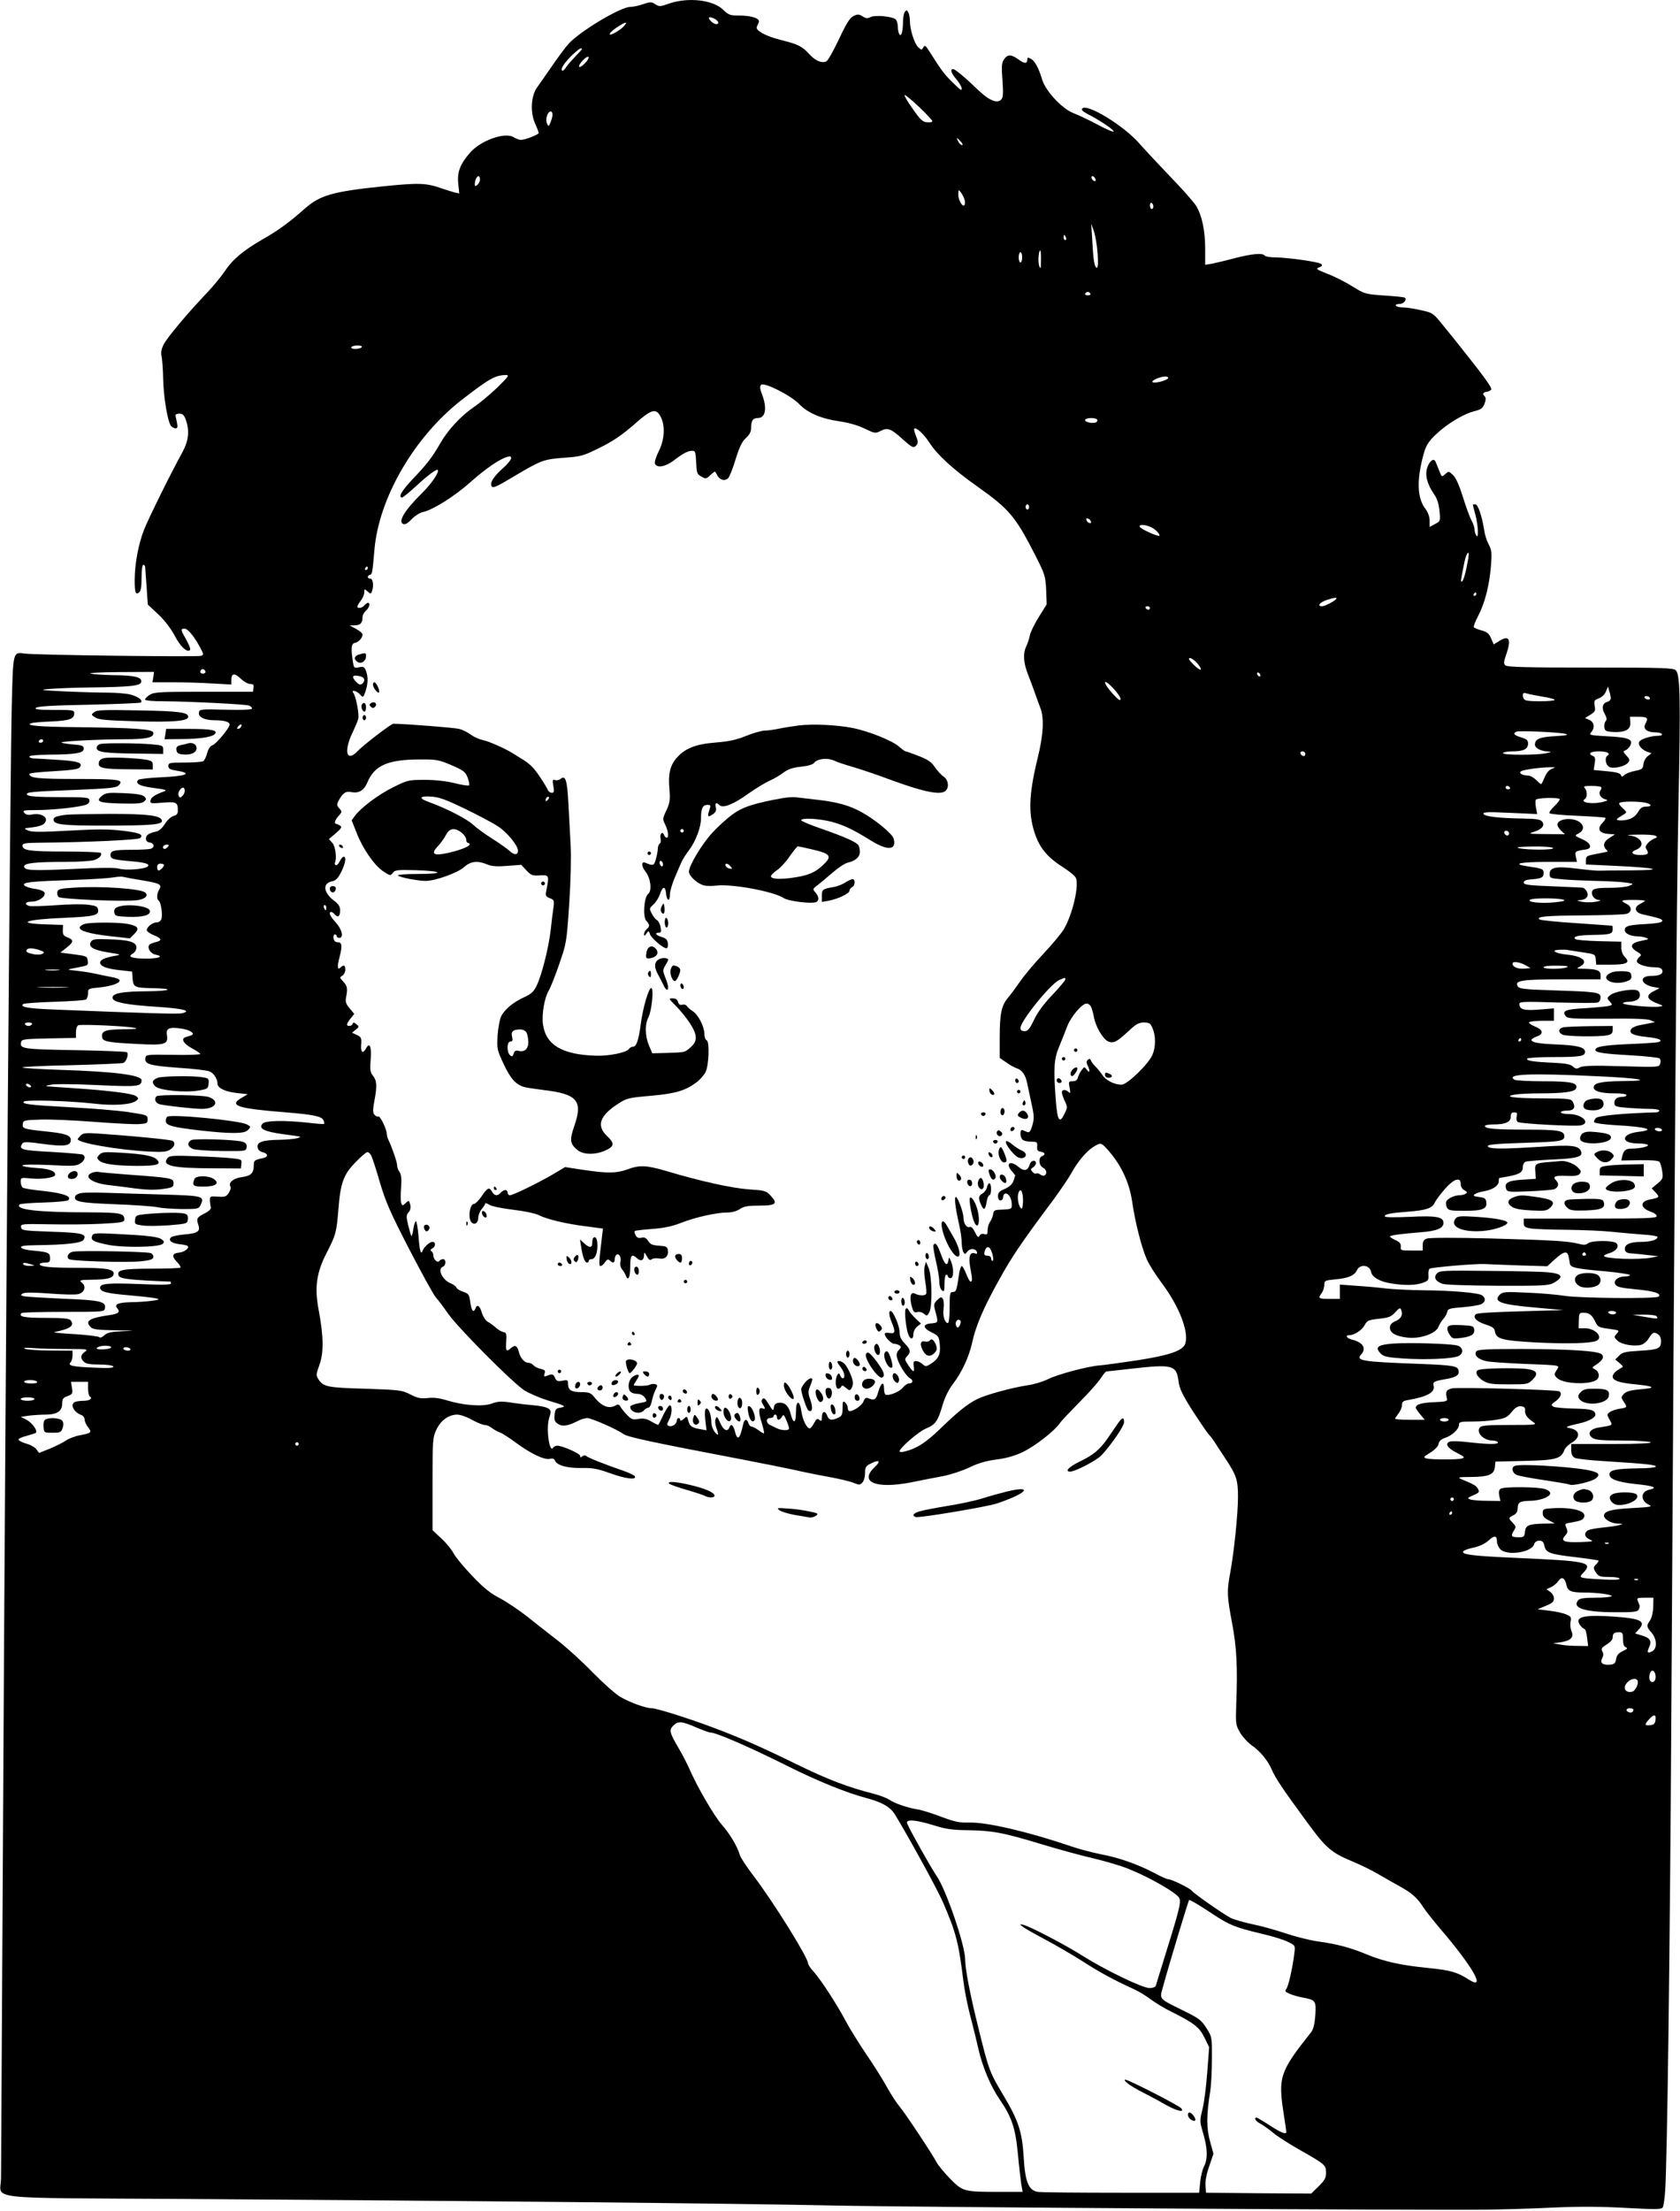  <svg version="1.0" xmlns="http://www.w3.org/2000/svg"
 width="973pt" height="1280pt" viewBox="0 0 973 1280"
 preserveAspectRatio="xMidYMid meet"><g transform="translate(0,1280) scale(0.1,-0.1)"
fill="#000000" stroke="none">
<path d="M3877 12780 c-53 -19 -59 -19 -81 -5 -22 15 -29 15 -71 1 -25 -9 -59
-16 -75 -16 -56 0 -297 -144 -360 -217 -16 -18 -58 -74 -92 -124 -35 -50 -74
-107 -88 -126 -35 -50 -40 -143 -11 -208 12 -26 21 -51 21 -55 0 -9 -79 -40
-103 -40 -10 0 -28 7 -41 15 -48 32 -187 -16 -250 -85 -60 -67 -79 -115 -72
-182 l6 -58 -28 6 c-15 4 -50 15 -79 25 -87 30 -130 31 -336 10 -290 -30 -364
-51 -453 -130 -88 -78 -155 -127 -242 -176 -114 -66 -174 -116 -220 -185 -20
-30 -66 -86 -103 -125 -110 -115 -229 -257 -251 -299 -13 -26 -17 -47 -13 -65
4 -14 9 -75 10 -136 3 -110 26 -247 46 -272 7 -7 18 -13 26 -13 11 0 13 8 8
33 -4 17 -8 37 -9 42 0 6 10 10 23 10 19 0 27 -8 37 -35 23 -65 17 -121 -21
-191 -69 -125 -192 -375 -220 -444 -33 -84 -54 -195 -55 -291 0 -76 5 -90 27
-73 9 8 13 36 13 85 0 43 4 74 10 74 6 0 10 -6 11 -12 0 -7 4 -59 8 -115 l7
-103 61 -57 c36 -34 74 -84 94 -122 33 -63 69 -98 88 -86 7 4 -1 26 -19 59
-35 62 -36 66 -10 66 19 0 60 -51 94 -118 16 -30 16 -33 0 -39 -19 -7 -956 4
-1019 13 -71 9 -69 18 -77 -308 -9 -377 -36 -3784 -50 -6403 -6 -1122 -12
-2075 -12 -2117 -2 -126 -123 -112 1047 -119 1571 -10 3222 -26 3772 -38 462
-10 3376 -28 3775 -24 96 1 274 6 395 12 154 7 281 6 423 -2 171 -9 205 -9
212 3 5 8 11 50 14 94 12 170 28 1399 36 2786 19 3247 30 4694 41 5234 13 625
10 759 -15 785 -15 14 -67 16 -496 16 -375 0 -482 3 -492 13 -10 10 -9 22 5
61 31 89 19 116 -38 81 l-34 -21 -15 35 c-12 28 -23 37 -55 46 -22 6 -42 14
-45 19 -3 4 8 33 25 65 38 72 65 176 74 288 6 77 5 92 -13 126 -11 21 -23 58
-26 82 -13 83 -36 150 -51 150 -8 0 -15 -1 -15 -2 0 -2 7 -28 15 -58 17 -64
20 -144 5 -120 -5 8 -10 24 -10 35 0 11 -8 36 -19 55 -10 19 -32 80 -49 135
-21 67 -40 109 -57 125 -24 23 -25 23 -45 5 -19 -18 -20 -17 -33 16 -8 19 -17
42 -21 52 -8 24 -27 17 -43 -14 -24 -47 -13 -103 33 -171 18 -25 27 -55 31
-96 6 -59 5 -60 -26 -76 l-31 -17 0 36 c0 23 -9 48 -25 70 -47 61 -51 164 -11
312 16 61 36 88 102 144 65 53 139 95 195 109 37 9 47 17 57 43 8 21 8 35 2
41 -16 16 -12 24 12 28 12 2 23 8 25 14 4 11 -48 82 -175 241 -34 43 -73 92
-87 108 -76 95 -73 93 -145 109 -38 9 -85 16 -104 16 -19 0 -38 5 -41 10 -4 6
5 10 20 10 24 0 45 24 32 36 -3 4 -57 9 -119 13 -111 8 -114 9 -184 52 -39 25
-104 58 -144 73 -66 26 -71 30 -50 38 17 6 20 12 13 19 -13 13 -193 38 -270
39 -28 0 -55 5 -58 10 -10 17 -75 11 -175 -15 -52 -14 -112 -28 -132 -32 l-38
-6 0 95 c0 103 -19 193 -53 247 -12 20 -78 95 -147 166 -69 72 -150 159 -180
193 -88 102 -302 234 -332 204 -7 -7 2 -17 31 -32 69 -35 151 -90 151 -101 0
-6 -42 12 -92 39 -51 27 -114 57 -141 67 -65 25 -161 127 -181 194 -20 67 -42
108 -66 121 -16 8 -20 8 -20 -4 0 -26 -16 -26 -50 -1 -43 31 -65 32 -85 1 -14
-20 -15 -41 -9 -120 5 -72 4 -100 -6 -111 -23 -27 -70 -8 -135 54 -80 77 -134
121 -145 121 -19 0 -10 -26 20 -60 26 -32 38 -60 25 -60 -3 0 -27 22 -53 48
-45 45 -61 67 -127 171 -24 38 -29 42 -37 27 -9 -17 -11 -17 -29 0 -23 20 -49
103 -49 153 0 20 -5 43 -10 51 -9 13 -11 13 -20 0 -5 -8 -10 -33 -10 -55 0
-56 -10 -91 -21 -73 -5 7 -9 27 -9 44 0 17 -6 36 -13 42 -21 18 -121 26 -145
13 -17 -9 -27 -8 -46 4 -20 13 -28 14 -51 3 -22 -10 -41 -39 -86 -135 -32 -68
-65 -126 -74 -129 -27 -11 -64 5 -97 42 -42 46 -66 58 -167 83 -84 21 -146 54
-138 75 3 6 8 18 12 27 9 22 -41 39 -115 39 -51 0 -60 3 -92 34 -59 57 -201
73 -311 36z m264 -90 c10 -6 19 -15 19 -20 0 -17 -26 -11 -45 10 -20 22 -7 27
26 10z m-527 -41 c-18 -20 -65 -49 -79 -49 -13 0 8 22 43 45 46 30 61 32 36 4z
m-244 -134 c0 -2 -17 -21 -38 -42 -20 -21 -45 -49 -54 -63 -8 -14 -19 -22 -23
-18 -10 10 16 48 62 92 35 33 53 44 53 31z m16 -83 c-36 -36 -46 -19 -10 19
16 17 30 25 33 18 2 -6 -8 -23 -23 -37z m1939 -253 c41 -39 75 -76 75 -81 0
-5 -14 -8 -31 -6 -26 2 -40 16 -85 81 -30 42 -50 77 -44 77 5 0 44 -32 85 -71z
m-2125 -44 c0 -8 -5 -26 -11 -42 -11 -27 -12 -27 -21 -8 -6 14 -5 30 1 48 11
28 31 29 31 2z m2365 -155 c10 -11 13 -20 7 -20 -6 0 -16 9 -22 20 -6 11 -9
20 -7 20 2 0 12 -9 22 -20z m-2785 -219 c0 -10 -7 -24 -15 -31 -12 -10 -15
-10 -15 3 0 23 11 47 21 47 5 0 9 -8 9 -19z m3564 3 c4 -10 1 -14 -6 -12 -15
5 -23 28 -10 28 5 0 13 -7 16 -16z m-757 -122 c3 -13 2 -26 -2 -30 -11 -12
-35 30 -35 62 1 30 1 30 16 11 8 -11 17 -30 21 -43z m1093 -38 c0 -8 -4 -14
-10 -14 -5 0 -10 9 -10 21 0 11 5 17 10 14 6 -3 10 -13 10 -21z m-323 -271 c4
-54 2 -83 -4 -83 -14 0 -21 42 -27 160 l-6 95 16 -45 c8 -25 18 -82 21 -127z
m-183 92 c3 -8 1 -15 -4 -15 -6 0 -10 7 -10 15 0 8 2 15 4 15 2 0 6 -7 10 -15z
m-145 -132 c0 -49 -2 -54 -10 -33 -9 23 -4 90 6 90 3 0 5 -26 4 -57z m-109 17
c0 -16 -4 -30 -10 -30 -5 0 -10 14 -10 30 0 17 5 30 10 30 6 0 10 -13 10 -30z
m395 -210 c3 -5 -3 -10 -15 -10 -12 0 -18 5 -15 10 3 6 10 10 15 10 5 0 12 -4
15 -10z m-4220 -310 c-3 -5 -20 -10 -36 -10 -18 0 -28 4 -24 10 3 6 20 10 36
10 18 0 28 -4 24 -10z m785 -234 c-42 -40 -103 -91 -136 -113 -75 -51 -152
-135 -195 -211 -43 -76 -79 -123 -161 -208 -61 -65 -84 -104 -59 -104 5 0 41
29 79 64 73 67 120 102 127 95 11 -11 -36 -80 -91 -134 -101 -100 -141 -166
-108 -179 11 -4 27 5 48 28 17 18 46 37 64 41 58 12 184 91 277 174 88 78 168
133 213 146 37 11 27 -19 -21 -62 -57 -50 -81 -87 -70 -108 8 -13 28 -4 128
56 160 95 173 100 294 109 98 7 110 11 207 59 75 37 127 73 194 131 103 92
129 99 156 48 28 -53 23 -133 -10 -199 -16 -32 -26 -64 -23 -73 11 -27 60 -19
108 17 56 43 83 57 108 57 18 0 20 -7 23 -67 3 -61 5 -69 30 -82 25 -15 29
-14 52 8 14 14 27 23 28 20 2 -2 8 -13 14 -24 14 -24 40 -31 60 -15 8 7 28 56
44 110 23 73 38 104 60 124 20 18 30 36 30 55 0 46 10 61 40 61 44 0 54 58 23
138 -12 31 -13 46 -5 54 17 17 172 -61 219 -110 51 -53 129 -86 233 -101 54
-8 108 -23 147 -42 60 -29 63 -29 93 -14 40 21 60 14 126 -46 59 -53 66 -56
83 -35 9 11 8 23 -4 52 -8 20 -13 39 -10 42 10 11 56 -31 88 -81 45 -70 139
-156 278 -254 185 -131 220 -173 334 -396 57 -112 60 -122 64 -202 l3 -84 -46
-74 c-25 -40 -49 -89 -52 -108 -4 -19 -13 -46 -20 -61 -20 -40 -17 -95 10
-163 13 -33 31 -82 41 -110 10 -27 23 -66 31 -85 22 -58 17 -155 -16 -288 -54
-222 -56 -332 -10 -456 28 -72 72 -123 155 -176 35 -22 69 -49 75 -61 22 -40
-17 -211 -68 -298 -15 -25 -68 -89 -118 -142 -51 -54 -111 -125 -134 -159 -23
-33 -54 -75 -69 -93 -40 -45 -51 -94 -51 -232 l0 -120 38 -26 c20 -15 47 -29
58 -33 33 -10 53 -38 63 -87 5 -24 17 -79 26 -122 15 -67 15 -84 4 -123 -10
-33 -17 -43 -29 -38 -8 3 -21 8 -27 11 -17 7 -17 -39 -1 -55 7 -7 29 -12 49
-12 35 0 38 -2 36 -27 -2 -22 3 -29 21 -31 25 -4 29 -17 7 -26 -22 -8 -19 -53
5 -66 22 -12 26 -35 10 -45 -6 -4 -17 -1 -25 5 -8 6 -18 9 -23 6 -6 -3 -16 1
-23 10 -11 13 -10 17 4 25 9 6 17 17 17 24 0 22 -28 18 -35 -4 -12 -40 -32
-45 -66 -17 -47 40 -78 21 -39 -24 11 -13 20 -24 20 -25 0 -1 -5 -15 -10 -31
-7 -20 -23 -35 -50 -47 -31 -13 -40 -22 -40 -42 0 -16 6 -25 15 -25 8 0 15 9
15 20 0 11 7 20 15 20 18 0 35 -31 35 -64 0 -27 -1 -27 -70 -30 -29 -1 -36 -5
-38 -26 -2 -13 -10 -33 -18 -44 -8 -11 -14 -33 -14 -49 0 -23 -3 -27 -19 -22
-12 4 -23 0 -28 -10 -7 -12 -12 -8 -26 21 -12 24 -22 34 -32 30 -17 -6 -35 22
-35 55 0 30 -33 119 -44 119 -10 0 -4 -58 18 -155 9 -38 16 -88 16 -110 0 -22
5 -47 10 -55 8 -13 11 -12 23 4 15 20 48 19 55 -3 3 -10 0 -12 -11 -8 -29 11
-39 -17 -28 -79 13 -70 14 -84 2 -84 -4 0 -16 20 -25 45 -10 25 -21 45 -26 45
-4 0 -10 -17 -14 -37 -15 -105 -18 -113 -37 -113 -17 0 -19 -8 -19 -90 0 -51
-4 -90 -10 -90 -18 0 -31 41 -25 83 3 23 1 49 -4 57 -9 13 -13 12 -33 -7 -21
-21 -21 -26 -10 -68 17 -63 17 -63 -25 -67 -51 -4 -49 -27 3 -52 39 -19 42
-23 47 -70 6 -57 -8 -85 -55 -114 -25 -15 -28 -15 -46 1 -10 9 -27 17 -36 17
-15 0 -17 -6 -14 -30 6 -39 -2 -38 -31 5 -22 33 -23 37 -7 53 23 26 20 38 -14
74 -22 23 -30 41 -30 67 0 35 -37 121 -52 121 -12 0 -9 -28 7 -67 22 -52 20
-66 -10 -61 -14 3 -28 2 -30 -2 -8 -12 35 -60 53 -60 9 0 23 -4 31 -9 12 -8
11 -12 -3 -27 -12 -11 -15 -25 -11 -43 10 -40 53 -109 76 -121 21 -12 17 -30
-8 -30 -8 0 -24 -11 -35 -25 -19 -24 -83 -49 -100 -39 -4 3 -8 18 -8 35 0 44
-17 35 -33 -18 -13 -48 -22 -53 -59 -38 -13 5 -20 0 -27 -19 -9 -23 -56 -56
-81 -56 -5 0 -10 8 -10 19 0 10 -7 24 -15 31 -13 11 -15 6 -15 -32 0 -38 -4
-46 -25 -56 -39 -18 -55 -15 -65 14 -12 30 -30 23 -30 -13 0 -21 -3 -23 -14
-14 -12 10 -18 7 -31 -18 -8 -17 -20 -31 -25 -31 -17 0 -41 48 -48 96 -10 70
-32 70 -32 0 0 -68 -15 -73 -31 -11 -12 48 -35 68 -72 63 -14 -2 -23 -11 -25
-27 -3 -22 -6 -20 -29 18 -19 32 -28 40 -36 32 -9 -9 -8 -17 1 -31 16 -25 15
-31 -2 -24 -23 9 -25 -18 -5 -81 10 -32 16 -61 14 -63 -2 -2 -16 5 -31 17 -15
11 -33 21 -40 21 -7 0 -16 9 -19 20 -9 28 -24 25 -31 -7 -19 -87 -33 -98 -48
-39 -10 38 -23 46 -32 21 -11 -28 -35 -15 -53 28 -16 35 -20 39 -26 23 -5 -10
-3 -33 3 -50 17 -46 14 -54 -8 -27 -11 13 -20 38 -20 56 0 44 -17 88 -31 79
-7 -4 -8 -27 -4 -66 l7 -59 -38 7 c-48 8 -60 17 -68 51 -7 24 -8 25 -26 8 -12
-11 -20 -13 -20 -7 0 7 -4 12 -10 12 -5 0 -10 -6 -10 -14 0 -20 -27 -39 -45
-32 -14 5 -14 9 0 35 17 33 20 77 6 85 -5 3 -21 -20 -37 -52 -15 -31 -29 -59
-31 -61 -1 -2 -19 6 -39 18 -29 17 -46 21 -76 16 -33 -6 -41 -3 -65 22 -16 16
-33 37 -39 48 -7 13 -15 16 -25 10 -39 -25 -83 -9 -127 46 -20 25 -30 29 -76
29 -57 0 -76 12 -76 48 0 22 -3 24 -33 18 -27 -5 -34 -2 -42 16 -11 24 -16 25
-49 12 -15 -6 -17 -4 -12 14 6 17 1 21 -23 27 -16 3 -35 13 -42 21 -6 8 -19
14 -29 14 -22 0 -47 28 -55 63 -9 36 -22 43 -44 23 -28 -25 -33 -19 -29 36 3
46 1 53 -17 56 -11 2 -31 14 -45 27 -14 12 -34 27 -46 33 -11 6 -26 29 -33 51
-12 42 -27 52 -37 26 -11 -29 -23 -15 -30 35 -6 45 -9 50 -41 61 -19 6 -37 17
-39 24 -3 7 -18 19 -34 25 -49 20 -78 84 -45 96 19 8 20 44 1 44 -8 0 -18 -5
-21 -10 -9 -15 -35 8 -35 31 0 10 -5 21 -11 25 -8 5 -6 10 5 16 20 11 21 38 1
38 -17 0 -50 -30 -57 -51 -10 -28 -18 -1 -24 84 -4 48 -11 87 -15 87 -4 0 -11
-20 -15 -45 -3 -25 -9 -44 -11 -41 -3 3 -11 31 -19 63 -12 50 -11 59 3 75 10
11 13 26 9 44 -7 25 -8 26 -26 9 -18 -17 -20 -17 -26 -1 -4 10 -4 50 -1 90 4
52 1 76 -9 91 -8 10 -14 28 -14 39 0 19 -31 108 -51 148 -5 10 -9 26 -9 35 -1
28 -39 105 -49 99 -5 -3 -14 1 -22 10 -10 12 -10 28 -1 78 17 88 15 120 -8
148 -16 21 -18 35 -13 95 6 73 -6 102 -27 63 -18 -34 -32 -23 -28 22 3 38 0
44 -25 56 l-28 13 22 18 c20 16 20 18 3 31 -13 12 -18 12 -21 3 -5 -15 -33
-18 -33 -4 0 4 9 20 21 35 l21 26 -27 32 c-21 25 -25 38 -21 62 11 52 8 68
-16 93 -21 23 -22 25 -5 34 9 6 17 21 17 34 0 27 -9 32 -27 14 -19 -19 -21 4
-6 61 17 66 14 85 -12 85 -13 0 -21 8 -23 23 -2 12 1 22 7 22 6 0 11 -4 11
-10 0 -5 7 -10 15 -10 27 0 17 48 -20 89 -34 37 -44 61 -26 61 5 0 14 -7 21
-15 17 -20 30 -10 30 25 0 22 -9 36 -36 56 -61 47 -67 100 -12 111 22 4 35 17
54 54 25 50 31 89 15 89 -6 0 -16 -12 -23 -26 -7 -15 -17 -25 -23 -23 -5 2 -8
9 -5 14 12 26 3 95 -15 115 l-20 22 40 34 c33 28 37 36 25 44 -8 5 -18 10 -22
10 -15 0 -8 24 14 47 20 22 20 24 4 42 -15 16 -16 23 -6 43 25 47 42 59 76 52
43 -8 72 10 91 54 40 99 117 134 297 135 105 1 115 -1 191 -33 71 -31 81 -39
94 -73 7 -20 11 -40 8 -44 -4 -3 -42 2 -84 13 -49 12 -114 19 -174 19 -93 0
-99 -2 -180 -42 -87 -43 -187 -118 -222 -165 l-20 -27 27 -69 c36 -94 103
-191 155 -226 40 -27 43 -27 56 -10 12 17 26 19 132 16 161 -5 171 -22 13 -22
-76 0 -120 -4 -115 -9 12 -11 115 -31 161 -31 56 0 186 47 222 80 38 34 78 39
135 15 26 -11 56 -13 116 -8 l80 6 30 -32 c28 -29 35 -32 78 -29 53 3 55 1 38
-84 -7 -34 -5 -38 19 -48 25 -9 27 -13 22 -52 -4 -24 -11 -82 -16 -130 -12
-104 -51 -260 -81 -323 -17 -36 -31 -49 -72 -68 -64 -29 -113 -70 -134 -110
-8 -17 -18 -67 -21 -112 -4 -79 -3 -84 36 -167 39 -83 70 -117 117 -131 11 -4
63 -11 115 -18 195 -23 228 -62 175 -212 -27 -78 -23 -101 21 -136 34 -27 103
-28 162 -1 51 23 53 41 7 84 -62 59 -41 118 67 187 48 31 60 34 189 45 145 13
200 30 266 80 18 14 40 39 49 56 20 38 25 179 7 185 -7 3 -13 19 -13 36 0 42
-35 112 -68 133 -15 9 -30 23 -34 30 -5 7 -16 10 -27 7 -12 -3 -20 2 -24 16
-3 14 -13 21 -31 21 -25 0 -24 -1 18 -43 24 -24 60 -68 80 -98 46 -69 48 -107
5 -143 -35 -30 -28 -28 -137 -32 l-84 -2 -19 45 c-23 54 -25 123 -3 164 19 38
32 169 16 169 -15 0 -49 -116 -61 -211 -12 -92 -25 -129 -45 -129 -8 0 -19 -6
-23 -13 -13 -20 -112 -41 -188 -39 -197 5 -293 61 -310 181 -8 58 8 153 33
195 10 17 38 86 61 154 42 121 43 127 58 350 9 140 12 271 8 342 -3 63 -9 172
-13 242 -7 133 -17 163 -46 138 -9 -7 -23 -9 -32 -6 -13 5 -15 0 -9 -34 6 -33
4 -40 -9 -40 -9 0 -20 8 -23 17 -4 10 -24 43 -45 74 -37 56 -59 78 -115 111
-15 10 -35 22 -43 27 -43 27 -140 70 -172 76 -20 4 -52 18 -70 31 -18 14 -48
29 -68 34 -26 7 -305 29 -382 30 -12 0 -173 -123 -206 -158 -66 -69 -83 -1
-28 111 13 29 28 62 31 75 7 24 -13 130 -28 150 -16 21 18 14 38 -8 18 -20 19
-20 32 17 15 46 16 83 3 119 -9 23 -15 26 -40 21 -27 -6 -30 -4 -35 26 -13 82
-11 111 10 115 22 4 45 29 45 49 0 7 -17 21 -37 32 l-38 20 31 1 c32 0 44 14
44 49 0 10 9 26 20 36 20 18 27 45 11 45 -5 0 -14 -7 -21 -15 -13 -16 -40 -20
-40 -6 0 4 9 20 20 34 11 14 20 35 20 48 0 21 1 21 19 5 17 -15 19 -15 25 -1
12 32 7 75 -9 75 -18 0 -20 17 -2 22 13 5 14 8 26 148 27 301 232 652 504 864
162 125 193 143 257 145 22 0 15 -9 -50 -73z m3885 54 c-8 -13 -76 -31 -89
-23 -13 8 40 32 72 33 13 0 21 -4 17 -10z m-410 -240 c3 -6 -1 -13 -9 -16 -22
-8 -68 4 -61 16 8 13 62 13 70 0z m-395 -505 c0 -8 -4 -15 -10 -15 -5 0 -10 7
-10 15 0 8 5 15 10 15 6 0 10 -7 10 -15z m358 -84 c3 -8 -1 -12 -9 -9 -7 2
-15 10 -17 17 -3 8 1 12 9 9 7 -2 15 -10 17 -17z m371 -47 c17 -14 29 -30 26
-35 -6 -9 -115 41 -115 53 0 18 60 6 89 -18z m1815 -166 c-13 -77 -27 -128
-36 -134 -10 -7 -9 2 14 114 12 56 31 73 22 20z m-6374 -58 c0 -5 -5 -10 -11
-10 -5 0 -7 5 -4 10 3 6 8 10 11 10 2 0 4 -4 4 -10z m6420 -150 c0 -5 -5 -10
-11 -10 -5 0 -7 5 -4 10 3 6 8 10 11 10 2 0 4 -4 4 -10z m-810 -25 c0 -10 -65
-45 -83 -45 -32 0 -12 24 29 37 46 14 54 15 54 8z m-1080 -55 c0 -5 -4 -10 -9
-10 -6 0 -13 5 -16 10 -3 6 1 10 9 10 9 0 16 -4 16 -10z m275 -321 c37 -45 21
-50 -23 -6 -26 26 -32 37 -20 37 9 0 28 -14 43 -31z m-5745 -50 c0 -5 -7 -9
-15 -9 -15 0 -20 12 -9 23 8 8 24 -1 24 -14z m-302 -29 l-5 -30 116 0 c64 0
167 -3 229 -7 l112 -6 0 26 c0 40 18 42 54 8 18 -17 42 -31 55 -31 18 0 22 -5
19 -22 l-3 -23 -285 0 c-257 0 -289 -2 -313 -18 -15 -9 -27 -22 -27 -27 0 -6
44 -10 108 -10 148 -1 473 -17 495 -25 9 -4 17 -12 17 -17 0 -7 -53 -9 -152
-7 -148 4 -153 3 -156 -17 -4 -26 33 -44 91 -44 55 0 87 -9 87 -25 0 -19 -78
-113 -100 -120 -12 -4 -24 -21 -30 -45 -6 -22 -16 -43 -23 -47 -6 -4 -55 -8
-107 -8 -88 0 -95 -1 -95 -20 0 -16 10 -21 54 -28 89 -15 46 -31 -94 -37 -68
-3 -129 -10 -134 -15 -21 -21 8 -37 90 -47 69 -9 79 -13 59 -20 -54 -20 -75
-34 -78 -52 -4 -18 2 -19 71 -13 81 6 87 2 87 -48 0 -16 -7 -25 -25 -29 -14
-4 -36 -24 -50 -46 -16 -25 -35 -42 -53 -45 -41 -9 -57 -20 -57 -41 0 -12 8
-20 23 -22 25 -4 30 -27 6 -36 -9 -3 -58 -6 -109 -6 -106 0 -125 -5 -125 -30
0 -23 14 -27 116 -36 88 -7 119 -18 96 -33 -23 -14 -127 -21 -163 -10 -23 6
-110 6 -267 -2 -238 -11 -282 -9 -282 15 0 19 66 26 236 26 78 0 155 5 171 11
30 11 45 28 37 41 -3 4 -97 8 -210 8 -205 0 -244 6 -244 35 0 12 18 15 93 16
268 2 578 16 589 27 21 21 -4 31 -107 43 -75 9 -147 9 -305 0 -162 -9 -213 -9
-236 0 -29 13 -29 13 23 19 29 3 60 12 68 21 33 33 -11 65 -72 53 -20 -4 -33
-1 -42 10 -12 14 -5 16 70 16 93 0 250 17 287 31 15 6 22 15 20 27 -3 15 -20
17 -175 17 -119 0 -176 4 -184 12 -17 17 17 20 284 30 187 8 230 12 243 25 34
34 9 38 -237 38 -227 0 -279 5 -279 29 0 5 63 12 140 16 101 6 143 11 151 22
23 26 -8 37 -129 44 -64 4 -127 8 -139 8 -13 1 -23 6 -23 11 0 6 45 10 113 11
156 1 202 9 202 34 0 17 -8 21 -62 25 -34 3 -64 8 -67 11 -8 7 212 19 366 19
128 0 171 10 166 38 -4 21 -104 28 -443 32 -216 2 -301 9 -265 23 8 3 61 8
118 10 106 5 132 15 132 48 0 18 -9 19 -117 19 -91 0 -114 3 -105 12 9 9 98
14 307 18 162 4 298 9 301 13 13 12 -17 35 -61 46 -24 6 -83 11 -132 11 -48 0
-160 3 -248 7 -141 7 -152 9 -90 14 39 4 149 8 245 9 224 3 284 9 288 32 5 27
-37 38 -156 39 -59 1 -120 5 -137 9 -17 4 55 8 169 9 l198 1 -4 -30z m6412 9
c0 -6 -4 -7 -10 -4 -5 3 -10 11 -10 16 0 6 5 7 10 4 6 -3 10 -11 10 -16z
m-5212 -5 c25 -7 29 -26 9 -43 -11 -8 -19 -5 -35 12 -30 31 -20 43 26 31z
m4402 -131 c-1 -13 -13 -5 -45 30 -60 66 -60 98 0 35 25 -26 45 -55 45 -65z
m2839 6 c1 -9 -8 -19 -19 -22 -29 -8 -36 -36 -16 -70 12 -22 14 -33 5 -43 -6
-7 -9 -23 -7 -36 3 -20 9 -23 53 -26 69 -3 101 15 97 56 l-2 32 50 0 c52 0 58
-6 39 -42 -15 -27 10 -48 57 -48 18 0 36 -4 39 -10 4 -6 -6 -10 -22 -10 -43 0
-104 -20 -110 -36 -7 -18 14 -43 46 -56 l26 -9 -22 -17 c-12 -9 -23 -30 -25
-47 -3 -26 -8 -30 -48 -38 -25 -5 -52 -15 -61 -23 -14 -13 -17 -13 -22 0 -4
10 -29 16 -81 21 l-76 7 6 38 c5 29 2 38 -10 43 -32 13 -15 27 33 27 48 0 72
-12 51 -25 -18 -11 -11 -54 10 -65 24 -13 91 2 110 25 11 13 9 20 -10 40 -20
22 -21 25 -6 31 9 3 21 15 27 26 20 37 -7 49 -130 55 -103 6 -110 7 -96 23 23
26 19 59 -10 72 l-25 11 31 19 c27 17 30 23 25 51 -5 29 -3 34 24 44 17 6 35
23 41 40 l12 28 7 -25 c5 -14 8 -32 9 -41z m-391 7 c40 -6 70 -15 66 -19 -9
-8 -146 -10 -168 -1 -9 3 -16 15 -16 26 0 17 4 19 23 13 12 -4 55 -12 95 -19z
m617 -6 c3 -5 -1 -10 -9 -10 -8 0 -18 5 -21 10 -3 6 1 10 9 10 8 0 18 -4 21
-10z m-8160 -169 c-3 -6 -11 -11 -17 -11 -6 0 -6 6 2 15 14 17 26 13 15 -4z
m7672 -40 c21 -6 5 -9 -59 -13 -90 -5 -118 -16 -118 -49 0 -21 34 -38 78 -40
21 -1 18 -3 -13 -10 -59 -12 -258 -11 -250 1 3 6 29 10 56 10 63 0 89 13 89
45 0 20 -8 26 -40 36 -41 12 -50 23 -27 33 16 7 248 -3 284 -13z m-8817 -41
c0 -5 -7 -10 -16 -10 -8 0 -12 5 -9 10 3 6 10 10 16 10 5 0 9 -4 9 -10z m7310
-76 c0 -17 -22 -14 -28 4 -2 7 3 12 12 12 9 0 16 -7 16 -16z m1428 -85 c-17
-7 -32 -24 -42 -50 -9 -21 -18 -39 -20 -39 -3 0 -16 11 -30 25 -14 14 -35 25
-48 25 -32 0 -54 15 -38 25 15 9 108 22 165 23 37 0 38 0 13 -9z m-243 -109
c3 -5 -1 -10 -9 -10 -9 0 -16 5 -16 10 0 6 4 10 9 10 6 0 13 -4 16 -10z m528
3 c4 -3 2 -12 -3 -18 -14 -17 -2 -43 23 -51 22 -7 21 -8 -3 -15 -63 -18 -146
-6 -110 16 14 9 13 48 -2 63 -9 9 -1 12 38 12 28 0 54 -3 57 -7z m-8203 -22
c0 -10 -7 -24 -15 -31 -12 -10 -16 -9 -21 4 -6 16 11 46 27 46 5 0 9 -8 9 -19z
m1622 -103 c74 -36 160 -81 190 -101 53 -33 118 -112 118 -142 0 -26 -22 -27
-48 -2 -15 14 -61 46 -102 72 -41 26 -91 62 -110 80 -34 33 -155 95 -252 130
-66 23 -61 38 10 33 46 -3 86 -18 194 -70z m480 50 c-7 -7 -12 -8 -12 -2 0 14
12 26 19 19 2 -3 -1 -11 -7 -17z m5861 6 c3 -4 -10 -21 -29 -40 -20 -18 -33
-37 -30 -42 3 -5 76 -12 162 -15 86 -4 159 -9 162 -12 3 -3 -5 -17 -18 -30
-32 -34 -18 -59 35 -63 l38 -3 -31 -20 c-33 -19 -41 -46 -20 -67 7 -7 10 -12
8 -13 -3 -1 -32 -6 -65 -13 -54 -10 -60 -13 -60 -36 l0 -25 170 -8 c242 -11
293 -25 95 -26 -85 0 -168 -1 -185 -2 -16 -1 -76 5 -132 12 -120 15 -158 8
-158 -31 0 -24 4 -25 75 -31 41 -4 127 -7 190 -9 63 -1 140 -5 170 -9 54 -7
54 -8 27 -19 -16 -7 -64 -12 -107 -12 -90 0 -110 -5 -110 -29 0 -23 19 -41 45
-42 11 -1 0 -5 -23 -10 -25 -4 -60 -4 -80 0 -31 8 -33 9 -11 10 36 1 54 24 39
50 -6 12 -18 22 -28 22 -9 1 -89 4 -177 8 -133 5 -160 9 -160 21 0 10 12 16
35 18 67 5 80 11 80 36 0 26 -4 27 -97 41 -91 14 -37 25 123 25 l167 0 -6 30
c-7 31 -4 33 58 42 40 6 29 37 -20 59 -46 20 -47 21 -24 33 50 24 27 74 -37
83 -45 6 -84 -9 -84 -32 0 -8 10 -23 22 -35 l22 -20 -110 1 c-101 1 -106 2
-70 13 48 15 65 38 47 60 -10 12 -35 16 -110 17 -140 2 -224 12 -229 27 -3 11
25 12 153 6 l158 -7 -7 37 c-4 20 -4 41 -1 46 7 11 128 14 138 4z m490 -20
c43 -8 50 -24 10 -24 -21 0 -33 -8 -45 -30 -19 -33 -53 -50 -101 -50 -34 1
-31 6 19 36 17 10 17 13 -9 36 -19 18 -24 28 -15 31 19 8 97 8 141 1z m-6849
-175 c14 -11 26 -29 26 -40 0 -10 5 -19 10 -19 6 0 10 -4 10 -9 0 -12 -63 -36
-134 -51 -77 -16 -92 -3 -49 42 17 18 38 48 47 66 20 38 50 42 90 11z m6066
-5 c0 -17 -22 -14 -28 4 -2 7 3 12 12 12 9 0 16 -7 16 -16z m849 -13 c11 -7
10 -10 -6 -15 -11 -4 -29 -16 -39 -27 -14 -16 -16 -24 -7 -38 15 -25 7 -31
-38 -31 -46 0 -60 16 -24 30 58 22 33 76 -39 83 -22 2 0 4 49 5 50 1 96 -2
104 -7z m-8619 -66 c-7 -8 -16 -12 -21 -9 -13 8 -1 24 18 24 13 0 13 -3 3 -15z
m8025 -5 c7 -12 -154 -12 -200 0 -20 5 9 8 82 9 65 1 114 -3 118 -9z m-8045
-98 c0 -10 -22 -32 -32 -32 -4 0 -8 9 -8 20 0 13 7 20 20 20 11 0 20 -4 20 -8z
m-125 -89 c101 -17 115 -24 97 -53 -14 -23 -16 -56 -3 -64 13 -8 24 -81 16
-106 -4 -12 -15 -20 -27 -20 -24 0 -58 -27 -58 -45 0 -7 18 -20 40 -29 48 -19
51 -32 10 -41 -16 -4 -32 -11 -36 -16 -12 -19 8 -50 37 -56 51 -10 20 -23 -54
-23 -83 0 -112 11 -78 29 12 7 21 21 21 36 0 31 -43 44 -164 47 -75 3 -90 0
-99 -14 -19 -29 12 -48 99 -62 77 -12 78 -13 39 -20 -57 -10 -85 -23 -85 -39
0 -21 38 -36 115 -44 l70 -8 3 -41 c4 -49 12 -53 112 -55 135 -2 113 -17 -26
-18 -150 -1 -207 -12 -202 -40 5 -24 82 -39 257 -50 151 -10 203 -23 147 -37
-24 -6 -196 -1 -762 22 -136 6 -178 14 -160 31 4 4 85 10 179 13 95 3 178 9
185 13 6 5 12 21 12 36 0 27 2 28 65 34 69 7 121 25 118 42 -1 6 -21 14 -45
18 -24 4 -63 13 -88 18 -25 6 -74 14 -110 18 -64 7 -65 7 -25 15 90 17 86 15
83 44 -3 26 -7 27 -81 37 l-77 10 35 28 c43 34 44 45 6 60 -23 9 -28 16 -27
41 l1 31 -90 3 c-190 5 -133 29 95 38 177 8 203 14 198 47 -3 19 -11 23 -58
29 -30 4 -115 3 -189 -3 -74 -5 -142 -7 -152 -4 -31 10 -22 25 15 25 40 0 82
30 74 52 -4 9 -26 18 -56 22 -27 3 -55 13 -61 20 -15 18 33 23 294 32 99 3
198 10 220 14 22 4 49 6 60 3 11 -3 61 -12 110 -20z m8230 -112 c14 -6 -1 -10
-51 -15 -78 -8 -164 1 -142 15 16 11 166 10 193 0z m472 -7 c-4 -4 -17 -12
-29 -18 -38 -19 -29 -50 17 -60 99 -22 116 -28 112 -39 -2 -8 -38 -14 -98 -17
-98 -5 -119 -12 -119 -35 0 -19 32 -35 72 -36 18 0 42 -4 53 -9 17 -6 13 -9
-20 -15 -71 -13 -82 -35 -35 -64 27 -16 29 -20 15 -31 -8 -7 -15 -18 -15 -25
0 -17 53 -35 102 -35 26 0 41 -5 45 -16 8 -22 -14 -34 -63 -34 -73 0 -63 -50
12 -64 l36 -7 -33 -17 c-53 -27 -42 -50 36 -78 18 -7 18 -8 -5 -12 -39 -6
-210 9 -210 19 0 5 15 9 33 9 18 0 41 6 51 13 22 16 17 50 -8 55 -36 7 -126
-10 -148 -28 -22 -17 -22 -19 -5 -38 17 -19 17 -20 -5 -26 -13 -3 -74 -9 -136
-13 -117 -6 -139 -16 -112 -48 10 -12 50 -14 239 -13 150 2 234 -1 251 -9 l25
-11 -25 -5 c-14 -3 -41 -8 -61 -12 -21 -3 -43 -13 -50 -21 -20 -25 9 -40 91
-48 69 -7 97 -20 63 -30 -10 -2 -88 -8 -173 -11 -147 -7 -190 -15 -190 -34 0
-15 47 -22 208 -31 85 -5 159 -13 164 -18 6 -6 7 -19 3 -31 -6 -20 -10 -20
-223 -14 -163 5 -223 3 -241 -6 -19 -11 -26 -10 -41 4 -14 13 -43 19 -112 22
-118 5 -160 12 -153 24 4 5 69 9 148 9 160 0 187 5 187 30 0 27 -43 38 -165
43 -110 5 -145 12 -145 27 0 4 14 13 30 19 42 14 38 39 -10 58 -22 9 -37 20
-34 24 3 5 36 9 75 9 l69 0 0 36 0 36 -85 -7 c-89 -7 -115 0 -115 33 0 13 26
14 219 8 120 -3 226 -4 235 0 9 3 16 16 16 29 0 30 -19 33 -268 41 -184 6
-204 9 -213 26 -17 31 28 38 262 38 l219 0 0 24 c0 28 -20 35 -95 37 -43 0
-47 2 -28 11 57 28 23 62 -71 71 -68 7 -100 26 -45 28 18 1 38 1 44 0 5 -2 44
-7 87 -14 76 -11 77 -11 80 -41 l3 -31 82 0 c95 0 117 11 84 44 -13 13 -21 34
-21 55 l0 34 -129 3 c-71 2 -133 7 -137 12 -16 15 11 22 98 24 105 2 118 5
118 33 0 11 -1 20 -2 20 -2 1 -94 7 -205 15 -112 7 -208 17 -215 21 -27 17 36
23 252 24 124 1 236 5 250 9 32 9 33 41 2 57 -41 20 -36 24 38 24 40 0 70 -3
67 -6z m-7637 -39 c0 -8 -2 -15 -4 -15 -2 0 -6 7 -10 15 -3 8 -1 15 4 15 6 0
10 -7 10 -15z m-1660 -246 c27 -10 30 -13 16 -21 -9 -5 -31 -6 -49 -3 -41 9
-49 14 -42 26 8 12 35 11 75 -2z m8603 -86 l32 -18 -38 -3 c-37 -3 -67 10 -67
29 0 15 39 10 73 -8z m242 -13 c-28 -12 -135 -12 -135 0 0 6 32 10 78 9 52 0
71 -3 57 -9z m-8738 -17 c-20 -2 -52 -2 -70 0 -17 2 0 4 38 4 39 0 53 -2 32
-4z m5833 -54 c0 -5 -34 -46 -75 -89 -49 -51 -86 -101 -106 -144 -26 -54 -36
-66 -55 -66 -16 0 -24 6 -24 18 0 40 174 256 225 278 37 16 35 16 35 3z
m-5787 -46 c-40 -2 -107 -2 -150 0 -43 1 -10 3 72 3 83 0 118 -2 78 -3z m5935
-110 c5 -10 13 -36 17 -58 9 -56 52 -130 82 -144 31 -14 51 -4 120 60 42 40
58 49 88 49 32 0 38 -4 51 -35 18 -44 18 -106 -1 -151 -22 -54 -147 -174 -179
-174 -42 0 -93 26 -112 57 -10 15 -28 37 -40 49 -12 11 -23 27 -26 35 -4 10
-8 11 -18 3 -9 -9 -9 -17 -1 -32 16 -31 13 -49 -4 -26 -15 19 -15 19 -30 -1
-9 -11 -18 -30 -22 -42 -3 -16 -13 -23 -30 -23 -24 0 -25 -2 -18 -37 5 -31 4
-36 -6 -25 -18 16 -39 15 -39 -3 0 -8 8 -30 17 -50 16 -33 16 -37 0 -70 -30
-64 -43 -46 -52 73 -14 187 -11 240 19 312 15 36 36 89 47 118 22 57 86 132
112 132 9 0 20 -8 25 -17z m-6133 -103 c-3 -5 -12 -10 -20 -10 -8 0 -17 5 -20
10 -4 6 5 10 20 10 15 0 24 -4 20 -10z m590 -20 c31 -6 17 -8 -61 -9 -106 -1
-129 -10 -122 -48 4 -23 37 -29 202 -37 160 -9 181 -3 173 50 -7 41 11 49 83
39 52 -7 85 -31 56 -40 -9 -3 -23 -7 -32 -10 -28 -9 -10 -39 39 -65 26 -14 47
-28 47 -32 0 -4 -71 -7 -157 -5 -156 2 -158 2 -161 -20 -5 -34 27 -43 191 -55
84 -5 164 -15 178 -20 26 -9 49 -44 49 -73 0 -24 45 -46 112 -53 l63 -7 -39
-23 c-72 -43 -18 -60 259 -82 160 -13 210 -23 219 -47 4 -9 5 -18 3 -20 -2 -2
-44 1 -93 7 -137 15 -249 13 -264 -6 -24 -28 10 -45 117 -60 118 -16 114 -14
83 -24 -14 -4 -60 -8 -102 -9 -96 -1 -131 -13 -126 -43 2 -14 12 -24 27 -28
35 -8 37 -28 4 -35 -50 -11 -53 -14 -53 -40 0 -47 -16 -63 -70 -70 -50 -7 -79
-32 -65 -56 4 -5 -1 -21 -10 -35 -14 -22 -22 -25 -63 -22 -45 3 -47 2 -46 -22
0 -14 3 -32 5 -40 2 -9 -9 -21 -30 -32 -50 -25 -55 -32 -43 -67 14 -40 -1 -51
-80 -58 -35 -3 -68 -10 -75 -15 -22 -17 -2 -35 43 -41 25 -2 48 -7 51 -11 12
-11 -19 -35 -49 -38 -41 -4 -45 -21 -13 -54 14 -14 23 -29 20 -33 -4 -3 -80
-6 -169 -6 -167 0 -202 -8 -189 -40 7 -19 66 -26 301 -35 1 0 2 -5 2 -11 0 -7
-53 -9 -179 -3 -188 7 -231 3 -231 -21 0 -24 37 -33 177 -45 170 -16 194 -22
123 -31 -30 -4 -84 -8 -120 -8 -76 -2 -100 -12 -81 -35 19 -22 7 -33 -46 -40
-117 -17 -143 -34 -107 -70 12 -13 43 -16 147 -18 110 -2 117 -3 42 -5 -73 -3
-94 -8 -111 -24 -12 -11 -25 -16 -28 -11 -3 5 -68 13 -143 18 -76 4 -129 9
-118 12 92 18 119 38 94 68 -9 11 -44 14 -145 14 -124 0 -160 7 -139 28 4 4
113 7 243 7 236 0 237 0 240 22 6 38 -29 46 -243 54 -110 5 -211 11 -225 14
-22 6 -23 7 -7 17 13 6 63 6 155 -1 77 -6 150 -8 167 -3 36 10 46 46 18 67
-16 13 -9 15 57 16 91 1 124 9 128 32 6 29 -41 37 -207 37 -162 0 -221 6 -221
21 0 5 14 9 30 9 25 0 30 4 30 24 0 33 -9 37 -93 45 -42 3 -72 11 -75 19 -3 9
20 12 90 13 169 2 260 12 272 31 21 34 -6 41 -186 47 -163 6 -173 7 -176 26
-3 19 2 20 165 17 92 -2 228 -1 301 3 115 6 132 9 132 24 0 37 -19 41 -204 42
-297 0 -432 16 -402 46 4 4 66 9 139 11 73 2 136 8 142 13 23 22 -24 40 -136
53 -63 6 -120 15 -127 20 -6 4 -12 19 -12 33 0 26 0 26 64 20 63 -6 136 6 136
22 0 22 -38 35 -111 39 -43 3 -79 9 -79 14 0 6 58 7 155 3 135 -7 158 -6 180
9 26 17 33 40 15 51 -5 3 -81 10 -167 15 -190 10 -206 14 -184 49 7 11 26 11
122 -2 123 -17 159 -11 159 23 0 28 -32 38 -149 50 -123 13 -133 16 -129 43 3
21 9 22 103 25 55 2 194 -4 310 -13 116 -9 233 -15 260 -13 46 3 50 5 50 28 0
24 -3 25 -115 42 -63 9 -209 21 -325 27 -240 13 -291 19 -277 33 12 12 259 5
402 -11 116 -14 218 -7 247 15 17 13 17 15 1 28 -20 15 -152 32 -363 46 -77 5
-147 10 -155 11 -8 1 3 5 25 9 22 5 142 4 267 -2 235 -11 258 -9 258 28 0 30
-157 50 -472 60 -120 4 -218 10 -218 14 0 4 128 10 284 13 156 4 291 10 300
13 18 7 33 51 21 62 -3 4 -139 9 -300 12 -303 5 -321 8 -313 46 3 17 16 19
161 22 l157 3 0 33 c0 19 6 37 13 40 16 7 270 -4 322 -14z m2275 -29 c5 -11
10 -36 10 -55 0 -39 -23 -59 -57 -50 -15 4 -23 0 -28 -16 -5 -17 -10 -19 -21
-9 -20 17 -19 79 2 79 12 0 15 6 10 27 -8 30 5 43 46 43 17 0 31 -7 38 -19z
m5760 -41 c0 -5 -5 -10 -11 -10 -5 0 -7 5 -4 10 3 6 8 10 11 10 2 0 4 -4 4
-10z m443 -211 c248 -11 329 -27 145 -28 -123 -1 -168 -11 -168 -36 0 -23 42
-35 121 -35 39 0 69 -4 69 -10 0 -5 -9 -10 -19 -10 -34 0 -51 -12 -51 -35 0
-20 6 -23 77 -29 42 -3 100 -6 130 -6 29 0 53 -4 53 -10 0 -5 -8 -10 -17 -10
-185 -5 -337 -19 -350 -33 -8 -8 -13 -19 -10 -24 4 -6 57 -13 119 -17 187 -10
242 -27 136 -39 -101 -12 -103 -67 -2 -67 29 0 55 -4 58 -9 6 -9 -48 -21 -94
-21 -34 0 -46 -10 -54 -42 l-6 -27 104 2 c67 1 109 -2 116 -9 6 -6 14 -31 17
-55 6 -39 4 -45 -27 -71 l-34 -28 23 -24 c25 -27 22 -30 -31 -40 -62 -11 -60
-50 5 -72 18 -6 32 -17 32 -25 0 -12 -60 -14 -385 -14 l-385 0 0 -25 c0 -21 6
-26 40 -32 22 -4 117 -7 210 -8 94 -1 208 -6 255 -11 47 -5 127 -12 178 -16
50 -3 92 -9 92 -14 0 -17 -40 -29 -97 -29 -65 0 -97 -16 -92 -46 3 -14 14 -20
44 -21 22 -2 65 -6 95 -10 l55 -6 -40 -8 c-74 -14 -275 -7 -275 10 0 4 14 11
32 16 39 12 58 39 40 57 -18 18 -144 17 -165 0 -12 -10 -25 -11 -54 -3 -63 16
-151 21 -512 31 -202 5 -354 5 -367 -1 -18 -6 -24 -16 -24 -39 l0 -30 -65 0
c-61 0 -65 1 -62 23 1 16 -6 26 -30 37 -18 8 -33 18 -33 21 0 7 58 15 180 25
92 7 130 23 130 54 0 35 -42 43 -197 35 -94 -4 -143 -3 -143 3 0 13 32 19 135
27 105 8 139 20 154 51 6 14 33 50 59 80 53 60 92 73 92 29 0 -15 8 -29 21
-36 17 -9 19 -13 8 -20 -8 -5 -24 -9 -36 -9 -30 0 -71 -20 -77 -37 -3 -8 -1
-23 4 -34 9 -17 22 -19 103 -19 104 0 131 11 125 51 -2 20 -10 25 -42 29 -31
4 -36 7 -25 16 8 6 31 14 53 17 49 8 86 32 86 57 0 11 2 20 4 20 2 0 27 5 56
10 62 12 80 24 80 55 0 13 7 26 16 29 10 4 79 9 156 13 142 6 177 16 165 47
-13 34 -54 39 -232 27 -203 -13 -285 -14 -304 -2 -21 14 27 19 224 25 190 6
215 10 215 37 0 33 -33 39 -218 39 -181 0 -242 5 -242 21 0 5 22 9 49 9 70 0
101 14 101 45 0 18 5 25 20 25 16 0 19 -5 14 -24 -3 -14 -1 -27 7 -32 16 -10
336 -27 366 -19 58 14 4 65 -69 65 -27 0 -48 5 -48 10 0 6 16 10 35 10 40 0
52 17 35 49 -10 20 -19 21 -173 22 -168 0 -236 10 -162 22 22 4 88 7 146 7
135 0 199 9 207 28 12 33 -26 42 -187 42 -86 0 -162 4 -170 9 -52 33 88 39
482 20z m-9073 -60 c0 -4 -7 -6 -15 -3 -8 4 -15 10 -15 15 0 4 7 6 15 3 8 -4
15 -10 15 -15z m9445 -249 c3 -5 -3 -10 -14 -10 -11 0 -23 5 -26 10 -3 6 3 10
14 10 11 0 23 -4 26 -10z m-3218 -107 c82 -89 133 -193 150 -309 17 -119 54
-264 84 -333 12 -29 53 -94 91 -144 96 -130 152 -271 134 -342 -11 -44 -88
-71 -282 -101 -93 -14 -189 -27 -214 -29 -65 -4 -247 -52 -303 -81 -27 -13
-78 -29 -115 -34 -97 -15 -245 -56 -294 -81 -56 -28 -114 -75 -218 -176 -80
-77 -134 -111 -202 -127 -16 -4 -28 -3 -28 2 0 18 109 113 152 131 56 23 70
43 97 136 13 45 36 91 62 125 51 67 91 155 109 235 21 98 66 203 154 361 77
140 134 223 317 468 41 56 88 125 104 154 35 65 89 129 129 153 40 24 42 24
73 -8z m-4257 -43 c6 -12 29 -81 50 -155 34 -114 60 -174 170 -387 72 -139
141 -264 153 -278 13 -14 45 -56 72 -95 56 -81 370 -397 441 -444 27 -17 87
-43 134 -58 104 -31 113 -36 75 -43 -26 -4 -30 -10 -33 -42 -3 -30 1 -40 20
-52 26 -17 58 -12 116 18 17 9 41 16 53 16 25 0 172 -65 209 -92 25 -18 161
-47 685 -147 121 -23 258 -51 305 -61 47 -11 135 -29 197 -40 61 -11 128 -27
147 -35 31 -13 37 -13 50 1 9 9 16 32 16 54 0 34 4 42 30 55 52 27 65 18 26
-19 -93 -87 7 -128 212 -88 59 12 141 28 184 36 42 8 109 30 150 49 51 25 98
39 158 47 58 7 107 21 155 44 70 34 181 120 213 166 9 14 61 68 114 122 53 53
108 115 122 137 15 23 30 41 34 41 4 0 66 7 137 15 248 28 268 23 281 -73 5
-42 22 -76 81 -170 42 -64 84 -127 96 -139 11 -12 25 -31 31 -41 6 -10 33 -51
59 -90 68 -103 77 -128 77 -229 0 -97 -22 -312 -45 -439 -20 -108 -19 -132 11
-292 27 -143 32 -256 24 -467 -4 -117 -3 -122 22 -166 15 -25 45 -58 68 -74
49 -34 94 -89 116 -141 19 -46 66 -116 202 -301 114 -156 142 -179 272 -233
41 -17 104 -48 140 -69 36 -21 94 -54 130 -74 66 -36 102 -68 135 -122 10 -16
53 -70 95 -120 194 -227 269 -361 167 -296 -67 43 -105 54 -233 67 -162 16
-256 37 -359 79 -96 40 -173 60 -282 75 -44 6 -128 27 -185 46 -56 19 -145 44
-196 54 -51 11 -106 27 -124 36 -43 22 -216 143 -225 157 -9 14 -117 67 -137
67 -7 0 -44 16 -82 37 -96 50 -206 89 -310 108 -49 10 -126 30 -172 46 -240
82 -489 141 -589 137 -57 -1 -83 4 -163 34 -52 20 -113 39 -135 42 -60 10
-137 36 -165 57 -14 9 -55 25 -90 34 -147 37 -265 82 -445 170 -208 102 -334
157 -495 217 -142 53 -318 108 -345 108 -34 0 -126 33 -181 65 -27 15 -101 81
-164 145 -63 65 -155 148 -205 186 -49 38 -127 99 -173 136 -46 36 -116 83
-155 104 -54 27 -95 60 -160 128 -48 50 -97 109 -109 131 -11 22 -43 62 -72
88 l-51 48 0 267 c0 253 1 269 22 314 25 54 71 88 121 88 18 0 56 -13 85 -30
30 -16 63 -30 74 -30 11 0 31 -8 44 -19 13 -10 34 -21 46 -25 12 -4 52 -30 90
-58 85 -63 166 -102 197 -94 16 4 26 1 30 -10 11 -28 74 -45 155 -43 63 1 90
-4 161 -29 87 -32 155 -42 148 -21 -2 7 -33 22 -68 34 -111 38 -205 76 -214
85 -6 6 -15 5 -23 -1 -10 -9 -13 -8 -13 2 0 14 -103 59 -133 59 -9 0 -19 -5
-23 -11 -22 -37 -43 113 -23 173 12 36 11 42 -5 53 -10 8 -48 16 -84 19 -37 3
-97 10 -134 16 -53 8 -75 7 -110 -6 -53 -19 -162 -11 -258 18 -45 14 -79 18
-113 14 -40 -4 -58 -1 -101 21 -49 25 -61 26 -261 33 -220 6 -242 11 -271 55
-14 22 -14 28 6 83 26 70 24 169 -5 321 -24 128 -12 213 46 326 54 105 58 119
69 255 12 151 29 200 100 272 31 32 61 58 68 58 6 0 16 -9 22 -20z m3775 -258
c0 -29 -4 -51 -9 -49 -14 5 -26 57 -19 84 10 42 28 19 28 -35z m-190 -282 c14
-22 23 -70 14 -70 -5 0 -9 7 -9 15 0 8 -9 15 -20 15 -21 0 -24 8 -14 34 7 18
20 21 29 6z m3349 -42 c3 -13 7 -32 8 -43 4 -24 31 -30 211 -46 75 -7 137 -17
137 -21 0 -4 -13 -8 -28 -8 -41 0 -70 -24 -56 -47 9 -14 33 -20 122 -28 104
-10 146 -24 128 -42 -13 -13 -454 -9 -539 4 -43 7 -142 16 -221 19 -127 6
-143 5 -159 -11 -42 -42 5 -58 213 -76 l155 -14 -249 -7 c-160 -4 -252 -10
-259 -17 -19 -19 5 -43 59 -60 38 -12 50 -21 52 -39 7 -44 39 -53 234 -64 175
-9 314 -6 351 8 47 18 -1 74 -64 74 l-36 0 1 45 c1 41 3 45 26 45 34 0 51 -13
69 -52 15 -30 21 -34 79 -41 62 -9 63 -9 46 -28 -17 -19 -17 -21 3 -40 23 -23
95 -36 138 -25 15 4 35 21 46 41 15 24 25 32 37 28 22 -8 32 -23 32 -48 0 -42
-15 -49 -120 -55 -86 -5 -104 -9 -123 -29 l-22 -22 24 -20 c13 -11 22 -21 20
-22 -2 -2 -16 -11 -31 -20 -16 -10 -28 -26 -28 -36 0 -24 38 -37 134 -46 110
-11 120 -21 30 -28 -58 -5 -84 -12 -98 -26 -18 -19 -18 -21 -3 -45 23 -34 23
-35 -23 -42 -22 -4 -48 -12 -57 -20 -17 -12 -17 -15 -1 -43 19 -35 23 -32 -64
-46 -50 -8 -67 -37 -36 -59 18 -13 53 -16 173 -16 82 0 157 -5 165 -10 10 -6
-65 -10 -222 -10 l-238 0 0 -35 c0 -24 6 -37 20 -45 10 -6 93 -15 182 -20 239
-15 288 -21 288 -31 0 -5 -46 -10 -102 -10 -124 -2 -162 -9 -166 -31 -6 -29
40 -48 151 -60 108 -11 131 -21 78 -33 -49 -11 -51 -62 -3 -86 25 -12 16 -14
-94 -20 -121 -6 -164 -18 -164 -44 0 -21 41 -45 80 -46 32 -1 33 -1 10 -8 -14
-5 -59 -11 -100 -15 -41 -4 -81 -12 -87 -18 -21 -17 -15 -38 15 -51 24 -11 19
-12 -57 -15 -94 -3 -115 6 -86 38 15 16 16 24 7 45 -11 23 -9 25 26 30 60 11
70 15 77 33 13 35 -68 57 -185 50 -51 -3 -55 -5 -55 -28 0 -19 9 -29 35 -42
l35 -18 -60 -1 c-91 -2 -109 -9 -113 -47 -3 -29 -6 -32 -36 -32 -43 0 -48 7
-29 37 15 22 14 25 -7 48 -25 27 -25 27 8 44 15 8 22 21 22 40 0 33 13 41 73
42 54 1 111 21 115 41 2 10 -9 20 -29 27 -38 13 -238 15 -258 2 -9 -6 -12 -19
-8 -40 l7 -31 -78 1 c-42 0 -86 4 -97 8 -18 7 -16 10 18 24 34 15 37 19 27 37
-10 19 -23 26 -100 58 -20 9 -8 11 60 11 102 1 134 14 138 58 l3 31 168 4
c181 4 212 12 231 62 4 13 25 33 44 44 53 32 46 74 -14 84 -29 5 -19 10 60 28
50 11 90 33 90 49 -1 27 -23 34 -122 36 -57 1 -112 6 -121 11 -15 9 -14 13 13
32 30 22 38 46 21 57 -16 9 -584 25 -621 17 -35 -8 -40 -19 -29 -62 3 -12 -11
-16 -76 -18 -73 -3 -105 -13 -105 -32 0 -5 12 -22 26 -39 l26 -31 -86 0 c-47
0 -86 3 -86 6 0 3 9 17 20 31 11 14 20 36 20 49 0 19 7 24 38 29 110 19 155
45 145 83 -5 22 3 26 72 38 57 10 77 22 73 47 -4 29 -28 33 -233 41 -325 12
-364 18 -332 54 33 36 11 71 -55 87 -30 8 -38 25 -13 25 29 0 75 30 89 59 14
26 22 29 82 36 57 6 71 11 95 38 23 25 29 28 34 14 12 -29 0 -52 -33 -66 -23
-10 -32 -21 -32 -38 0 -30 33 -49 101 -57 74 -9 165 23 180 62 6 15 19 36 29
47 10 11 20 29 22 40 3 18 14 21 91 27 48 4 96 12 107 18 24 13 26 33 5 50
-18 15 -176 29 -345 30 -69 1 -163 5 -210 10 -47 6 -127 13 -177 16 l-93 7 0
-42 0 -41 -60 0 c-64 0 -68 3 -45 34 8 11 15 32 15 46 0 26 3 27 63 33 77 7
111 22 126 53 17 38 75 31 82 -10 6 -30 50 -56 114 -66 79 -13 142 -12 185 3
31 11 35 16 33 44 -2 18 2 35 7 38 13 8 261 29 315 27 22 -1 113 -5 203 -8
l163 -5 44 40 c50 46 72 51 79 19z m101 12 c3 -5 -1 -10 -10 -10 -9 0 -13 5
-10 10 3 6 8 10 10 10 2 0 7 -4 10 -10z m-9005 -60 c24 -8 24 -8 -7 -9 -17 -1
-35 4 -38 9 -7 11 9 11 45 0z m9180 -280 c0 -5 -9 -10 -19 -10 -11 0 -23 5
-26 10 -4 6 5 10 19 10 14 0 26 -4 26 -10z m235 -21 c10 -16 6 -16 -70 -3
l-70 12 67 1 c38 0 70 -4 73 -10z m-4032 -25 c3 -4 1 -16 -4 -27 -9 -15 -13
-17 -19 -7 -14 23 5 51 23 34z m-4919 -153 c3 -5 -14 -11 -39 -13 -43 -3 -59
5 -32 15 21 9 66 7 71 -2z m-254 -11 c115 0 123 -1 102 -16 -26 -18 -28 -37
-6 -58 11 -12 35 -16 89 -16 45 0 77 -5 81 -11 5 -9 -25 -11 -113 -7 -125 5
-153 12 -134 31 6 6 11 24 11 39 l0 28 -127 1 c-71 0 -137 5 -148 10 -14 6 2
8 50 4 39 -3 126 -5 195 -5z m365 0 c3 -5 -3 -10 -14 -10 -11 0 -23 5 -26 10
-3 6 3 10 14 10 11 0 23 -4 26 -10z m-540 -190 c4 -6 -10 -10 -34 -10 -23 0
-41 5 -41 10 0 6 15 10 34 10 19 0 38 -4 41 -10z m295 -39 c0 -22 5 -43 10
-46 19 -11 -1 -25 -35 -25 -18 0 -40 -3 -49 -6 -33 -13 -10 -61 37 -77 9 -4
17 -15 17 -25 0 -11 9 -31 20 -45 24 -30 19 -34 -49 -47 -28 -5 -63 -19 -79
-30 -15 -11 -56 -31 -91 -46 l-65 -26 -15 21 c-9 12 -35 27 -59 33 -24 7 -44
18 -45 23 -1 6 20 15 47 22 26 7 51 15 54 18 12 12 -24 60 -56 76 l-32 16 47
7 c25 3 69 6 97 6 66 0 96 20 96 63 0 27 5 35 31 44 29 11 31 15 26 48 l-6 35
50 0 49 0 0 -39z m-310 -61 c0 -5 -18 -10 -40 -10 -22 0 -40 5 -40 10 0 6 18
10 40 10 22 0 40 -4 40 -10z m8633 -65 c-3 -23 11 -44 47 -68 23 -16 18 -17
-137 -17 -127 0 -163 -3 -172 -14 -24 -29 21 -76 73 -76 14 0 28 -4 31 -10 8
-13 -54 -13 -169 0 -49 6 -97 8 -108 4 -32 -10 -16 -38 39 -65 45 -23 49 -28
30 -33 -29 -8 -176 -7 -205 0 -20 6 -19 9 22 34 27 17 46 37 48 51 2 15 14 26
36 34 42 13 82 51 82 76 0 17 8 19 78 19 42 0 104 4 137 10 51 8 64 14 90 45
22 27 36 35 55 33 18 -2 24 -8 23 -23z m-4333 -40 c0 -20 17 -19 29 3 8 15 12
12 25 -20 9 -21 16 -42 16 -48 0 -14 -45 -13 -73 2 -12 6 -29 14 -37 18 -24
11 -25 40 -1 40 12 0 21 5 21 10 0 6 5 10 10 10 6 0 10 -7 10 -15z m3890 -15
c0 -5 -11 -10 -25 -10 -14 0 -25 5 -25 10 0 6 11 10 25 10 14 0 25 -4 25 -10z
m-6660 -140 c0 -5 -4 -10 -10 -10 -5 0 -10 5 -10 10 0 6 5 10 10 10 6 0 10 -4
10 -10z m6690 -320 c0 -5 -4 -10 -10 -10 -5 0 -10 5 -10 10 0 6 5 10 10 10 6
0 10 -4 10 -10z m-10 -80 c0 -5 -5 -10 -11 -10 -5 0 -7 5 -4 10 3 6 8 10 11
10 2 0 4 -4 4 -10z m260 -166 c0 -13 9 -33 20 -44 39 -39 180 -18 195 29 4 13
15 21 30 21 18 0 25 -7 30 -31 9 -39 30 -47 185 -65 68 -8 126 -17 128 -19 2
-2 -3 -11 -12 -20 -20 -20 -20 -25 0 -53 13 -19 24 -22 75 -22 33 0 59 -4 59
-10 0 -7 -37 -8 -102 -4 -133 7 -137 9 -109 37 59 63 32 69 -399 88 -246 11
-308 19 -295 38 3 5 29 15 59 21 34 7 65 22 86 40 36 33 50 31 50 -6z m647
-10 c-3 -3 -12 -4 -19 -1 -8 3 -5 6 6 6 11 1 17 -2 13 -5z m-244 -243 c7 -32
27 -41 98 -41 77 0 169 -12 163 -21 -3 -5 -45 -9 -93 -9 -66 0 -92 -4 -101
-15 -37 -44 37 -69 213 -69 103 -1 130 2 137 14 5 8 8 20 6 25 -2 6 -7 18 -11
28 -6 15 -1 17 42 17 l49 0 -1 -53 c-1 -32 -9 -64 -18 -78 -22 -31 -22 -36 8
-71 32 -38 34 -92 4 -108 -27 -15 -32 -8 -18 23 17 36 6 54 -41 68 l-40 12 20
22 c46 49 14 65 -150 76 -136 9 -193 2 -198 -23 -3 -15 17 -42 36 -50 5 -1 11
-24 14 -50 l6 -48 -62 1 c-33 0 -79 3 -101 8 l-40 7 44 6 c58 9 78 29 63 63
-6 13 -9 38 -6 55 6 27 3 31 -27 44 -19 8 -63 17 -99 21 l-65 8 48 20 c37 15
47 24 47 43 0 12 -10 30 -22 38 l-21 15 26 12 c15 7 34 23 43 36 19 29 38 18
47 -26z m414 33 c-3 -3 -12 -4 -19 -1 -8 3 -5 6 6 6 11 1 17 -2 13 -5z m-87
-344 c0 -28 5 -43 16 -47 13 -5 9 -10 -17 -22 -25 -12 -35 -24 -39 -46 -4 -25
-10 -30 -35 -33 -43 -3 -60 10 -46 37 8 15 9 27 1 40 -8 16 -4 22 25 40 20 12
35 28 35 39 0 25 8 32 37 32 20 0 23 -5 23 -40z m188 -209 c5 -29 -13 -50 -29
-34 -15 15 -3 66 14 60 7 -2 14 -14 15 -26z m-104 -30 c9 -14 -10 -57 -28 -64
-22 -9 -46 2 -46 21 0 35 58 69 74 43z m-24 -169 c0 -14 -11 -21 -26 -15 -21
8 -17 23 6 23 11 0 20 -4 20 -8z m128 -59 c-2 -22 -9 -29 -30 -31 -34 -4 -35
4 -6 35 28 30 40 29 36 -4z m-5558 -43 c38 -16 74 -30 82 -30 34 0 217 -79
440 -190 183 -92 349 -159 466 -190 92 -25 138 -51 165 -95 70 -113 247 -435
277 -505 77 -178 92 -235 120 -462 6 -48 22 -131 36 -185 14 -54 37 -145 50
-203 25 -109 71 -218 124 -295 69 -101 91 -164 105 -312 7 -76 17 -157 20
-180 l8 -43 -139 0 c-202 0 -208 2 -281 76 -34 35 -70 78 -79 96 -25 48 -183
286 -214 322 -15 17 -49 69 -75 116 -26 47 -80 132 -120 190 -39 58 -91 141
-114 184 -54 102 -144 240 -187 289 -19 20 -34 43 -34 50 0 33 -199 353 -316
507 -40 52 -75 106 -79 120 -15 51 -56 120 -103 174 -47 53 -148 228 -191 329
-12 26 -38 78 -60 115 -53 90 -57 106 -32 131 28 28 50 26 131 -9z m1376 -567
c72 -23 110 -28 194 -29 146 -2 207 -13 425 -79 105 -32 245 -70 311 -85 67
-16 157 -42 200 -60 121 -48 281 -140 294 -169 12 -25 0 -70 -97 -381 -20 -63
-37 -121 -39 -127 -2 -7 -18 -13 -36 -13 -42 0 -260 106 -390 188 -93 59 -289
162 -337 177 -52 16 -6 -16 117 -81 70 -37 170 -96 222 -129 94 -61 182 -109
290 -158 30 -13 77 -41 104 -62 27 -20 81 -53 120 -72 131 -65 163 -90 192
-150 l27 -55 -11 -147 c-6 -80 -18 -177 -28 -214 -16 -66 -16 -70 5 -140 25
-86 27 -147 4 -190 -9 -18 -19 -59 -22 -92 l-6 -60 -450 0 c-247 0 -465 2
-484 5 -53 8 -74 57 -82 200 -9 148 -30 212 -117 358 -81 135 -86 149 -146
394 -48 192 -76 339 -76 393 0 82 -111 407 -166 485 -31 45 -157 269 -170 303
-10 26 47 22 152 -10z m1507 -445 c12 -6 62 -37 110 -69 99 -65 128 -77 282
-114 61 -14 130 -35 153 -47 43 -20 44 -22 39 -62 -9 -82 -35 -197 -47 -211
-10 -13 -7 -17 21 -29 19 -8 52 -17 74 -21 75 -14 78 -18 73 -102 -4 -52 -11
-81 -24 -98 -183 -231 -192 -260 -159 -475 8 -52 15 -98 15 -102 0 -18 -31 -6
-96 37 -38 24 -72 45 -76 45 -18 0 -6 -21 20 -34 15 -8 49 -32 76 -54 26 -22
98 -68 159 -102 141 -80 147 -85 147 -129 0 -30 -8 -45 -43 -79 l-43 -42 -305
2 -304 3 -3 42 c-2 26 6 69 22 113 l24 71 -20 72 c-21 75 -21 153 1 287 5 30
10 114 10 186 1 126 0 131 -27 175 -37 57 -43 61 -148 113 -133 66 -129 60
-109 131 37 136 149 505 152 505 3 0 14 -5 26 -12z"/>
<path d="M2080 9011 c-29 -8 -33 -29 -8 -44 20 -13 48 6 48 34 0 20 -2 21 -40
10z"/>
<path d="M2160 8837 c0 -18 27 -53 35 -46 7 8 -15 59 -27 59 -4 0 -8 -6 -8
-13z"/>
<path d="M2150 8730 c-12 -7 -12 -12 -2 -22 9 -9 15 -9 24 0 16 16 -2 34 -22
22z"/>
<path d="M2096 8721 c-8 -12 3 -41 15 -41 5 0 9 11 9 25 0 25 -14 34 -24 16z"/>
<path d="M2100 8645 c0 -8 5 -15 10 -15 6 0 10 7 10 15 0 8 -4 15 -10 15 -5 0
-10 -7 -10 -15z"/>
<path d="M4627 8600 c-37 -5 -90 -13 -118 -19 -27 -6 -64 -11 -82 -11 -18 -1
-66 -14 -107 -31 -57 -23 -100 -32 -176 -38 -115 -9 -177 -34 -224 -88 -39
-44 -51 -93 -43 -180 5 -64 3 -80 -17 -124 -23 -48 -23 -51 -7 -84 18 -39 22
-75 8 -75 -5 0 -12 7 -15 16 -9 24 -27 6 -20 -21 3 -12 1 -26 -5 -29 -6 -4
-11 -17 -11 -29 0 -12 -5 -39 -11 -60 -11 -40 -15 -41 -61 -22 -25 10 -24 -20
1 -52 29 -36 38 -110 16 -127 -25 -18 -34 -136 -11 -158 20 -21 20 -32 1 -48
-8 -7 -15 -20 -15 -28 0 -13 3 -12 14 3 13 18 14 18 20 -3 8 -23 76 -82 96
-82 6 0 10 11 8 28 -2 21 -10 29 -35 37 -35 10 -44 25 -17 25 13 0 15 7 10 32
-3 18 -13 36 -21 41 -8 4 -22 21 -30 38 -15 28 -15 30 9 52 14 12 31 39 38 60
16 48 32 49 36 2 4 -43 22 -47 22 -4 0 17 12 59 26 93 14 33 32 75 39 91 7 17
28 50 47 75 37 49 68 130 68 182 0 57 10 78 36 78 21 0 22 -2 12 -31 -13 -38
-8 -43 21 -23 17 12 21 22 17 40 -7 26 3 31 22 12 19 -19 82 6 166 67 42 30
97 63 123 75 26 11 63 33 82 48 26 19 52 28 100 33 40 4 69 13 76 22 18 25 78
31 117 13 18 -9 65 -24 103 -35 39 -11 147 -47 240 -82 176 -64 271 -83 300
-59 24 20 18 65 -10 84 -14 9 -36 34 -50 54 -20 30 -40 44 -94 65 -38 15 -72
27 -76 27 -4 0 -22 13 -40 29 -38 33 -172 87 -265 106 -89 18 -231 25 -313 15z
m-667 -610 c0 -5 -4 -10 -10 -10 -5 0 -10 5 -10 10 0 6 5 10 10 10 6 0 10 -4
10 -10z m-120 -196 c0 -8 -4 -12 -10 -9 -5 3 -10 13 -10 21 0 8 5 12 10 9 6
-3 10 -13 10 -21z"/>
<path d="M4538 8180 c-167 -29 -238 -52 -298 -97 -33 -24 -85 -72 -116 -106
-61 -67 -134 -189 -134 -224 0 -24 49 -70 87 -79 13 -4 48 -4 76 -1 92 10 330
-35 387 -73 25 -17 158 -34 186 -23 19 7 18 32 -3 56 -17 18 -17 20 10 41 15
11 54 44 87 72 33 29 72 55 88 59 47 11 72 33 72 63 0 15 -4 32 -8 38 -11 18
-78 48 -209 94 -68 23 -123 46 -123 51 0 15 99 10 169 -7 74 -19 130 -45 234
-110 99 -61 150 -57 133 10 -7 28 -105 109 -186 154 -71 39 -142 59 -260 72
-52 6 -106 12 -120 14 -14 2 -46 0 -72 -4z m158 -296 c115 -26 126 -40 72 -91
-46 -44 -86 -61 -166 -73 -82 -13 -137 -10 -137 7 0 6 16 22 35 35 19 13 53
49 74 81 22 31 43 57 47 57 4 0 38 -7 75 -16z m-465 -100 c12 -14 11 -16 -5
-13 -11 2 -21 10 -24 17 -5 17 13 15 29 -4z"/>
<path d="M1965 7900 c3 -5 11 -10 16 -10 6 0 7 5 4 10 -3 6 -11 10 -16 10 -6
0 -7 -4 -4 -10z"/>
<path d="M3750 7860 c0 -5 5 -10 10 -10 6 0 10 5 10 10 0 6 -4 10 -10 10 -5 0
-10 -4 -10 -10z"/>
<path d="M4896 7691 c-16 -11 -45 -22 -65 -26 -68 -12 -71 -14 -71 -52 l0 -35
38 7 c55 10 122 42 122 58 0 8 7 17 15 21 18 7 20 46 3 46 -7 0 -26 -9 -42
-19z"/>
<path d="M3136 7691 c-4 -5 -2 -12 3 -15 5 -4 12 -2 15 3 4 5 2 12 -3 15 -5 4
-12 2 -15 -3z"/>
<path d="M1910 7656 c0 -21 21 -31 30 -15 5 7 6 17 4 21 -9 14 -34 9 -34 -6z"/>
<path d="M3833 7554 c-7 -12 -8 -26 -3 -34 13 -21 22 -7 18 27 -3 27 -4 27
-15 7z"/>
<path d="M3850 7461 c0 -17 5 -31 10 -31 6 0 10 11 10 24 0 14 -4 28 -10 31
-6 4 -10 -7 -10 -24z"/>
<path d="M3745 7289 c-8 -37 -3 -43 30 -35 31 8 42 31 25 51 -21 26 -48 18
-55 -16z"/>
<path d="M3823 7249 c-32 -12 -38 -44 -14 -87 11 -20 26 -49 33 -64 7 -16 16
-28 20 -28 13 0 9 26 -9 71 -15 38 -15 43 0 69 10 16 17 30 17 33 0 10 -26 14
-47 6z"/>
<path d="M3884 7186 c-6 -24 10 -66 25 -66 9 0 31 45 31 64 0 13 -21 26 -41
26 -5 0 -11 -11 -15 -24z"/>
<path d="M3754 7169 c-3 -6 -1 -16 5 -22 8 -8 11 -5 11 11 0 24 -5 28 -16 11z"/>
<path d="M3940 7096 c0 -8 5 -18 10 -21 6 -3 10 1 10 9 0 8 -4 18 -10 21 -5 3
-10 -1 -10 -9z"/>
<path d="M5880 6546 c0 -9 5 -16 10 -16 6 0 10 4 10 9 0 6 -4 13 -10 16 -5 3
-10 -1 -10 -9z"/>
<path d="M5730 6488 c0 -18 18 -34 28 -24 3 4 -2 14 -11 23 -16 16 -17 16 -17
1z"/>
<path d="M5890 6480 c0 -5 5 -10 10 -10 6 0 10 5 10 10 0 6 -4 10 -10 10 -5 0
-10 -4 -10 -10z"/>
<path d="M5926 6421 c-4 -7 -5 -15 -2 -18 9 -9 19 4 14 18 -4 11 -6 11 -12 0z"/>
<path d="M5796 6374 c-4 -10 -2 -22 3 -27 7 -7 13 -5 17 7 4 10 2 22 -3 27 -7
7 -13 5 -17 -7z"/>
<path d="M5901 6356 c-10 -12 -8 -17 9 -26 32 -17 54 -6 40 20 -13 23 -33 26
-49 6z"/>
<path d="M5682 6349 c2 -6 8 -10 13 -10 5 0 11 4 13 10 2 6 -4 11 -13 11 -9 0
-15 -5 -13 -11z"/>
<path d="M5855 6269 c-10 -15 3 -25 16 -12 7 7 7 13 1 17 -6 3 -14 1 -17 -5z"/>
<path d="M5775 6250 c-10 -17 12 -37 25 -24 8 8 6 15 -4 23 -10 9 -16 9 -21 1z"/>
<path d="M5651 6214 c0 -11 3 -14 6 -6 3 7 2 16 -1 19 -3 4 -6 -2 -5 -13z"/>
<path d="M5752 6189 c2 -6 8 -10 13 -10 5 0 11 4 13 10 2 6 -4 11 -13 11 -9 0
-15 -5 -13 -11z"/>
<path d="M5826 6192 c-8 -14 51 -89 76 -95 42 -11 55 27 15 42 -13 5 -37 21
-54 35 -17 15 -34 23 -37 18z"/>
<path d="M5785 6141 c-8 -25 11 -71 30 -71 19 0 19 11 1 55 -17 40 -22 43 -31
16z"/>
<path d="M5726 6116 c3 -9 11 -16 16 -16 13 0 5 23 -10 28 -7 2 -10 -2 -6 -12z"/>
<path d="M5570 6100 c0 -5 5 -10 10 -10 6 0 10 5 10 10 0 6 -4 10 -10 10 -5 0
-10 -4 -10 -10z"/>
<path d="M5607 6087 c-3 -8 -1 -20 4 -28 11 -19 34 3 26 25 -8 20 -23 21 -30
3z"/>
<path d="M5666 6072 c-3 -6 1 -15 8 -21 8 -7 17 -8 20 -3 3 6 -1 15 -8 21 -8
7 -17 8 -20 3z"/>
<path d="M3635 6030 c-64 -23 -113 -24 -251 -4 l-111 17 -71 -42 c-87 -51
-231 -121 -249 -121 -7 0 -13 7 -13 15 0 8 -6 15 -14 15 -7 0 -19 -7 -26 -15
-17 -21 -37 -19 -50 5 -16 29 -26 25 -60 -25 -17 -25 -37 -45 -44 -45 -26 0
-37 -85 -15 -107 18 -18 39 -3 39 27 0 15 9 37 20 50 11 13 20 27 20 32 0 5
11 1 24 -7 13 -9 72 -21 138 -29 62 -7 128 -21 146 -30 48 -25 162 -52 276
-66 l98 -13 -6 -51 c-17 -140 -19 -166 -8 -166 6 0 18 10 26 22 12 17 18 20
28 10 17 -17 28 -15 28 7 0 11 5 23 11 27 16 9 29 -17 22 -44 -3 -13 1 -30 9
-40 8 -9 18 -25 21 -34 14 -39 27 -16 27 47 0 69 8 79 41 49 21 -19 39 -11 39
19 1 20 2 19 16 -6 12 -21 18 -26 28 -18 7 6 26 8 43 5 35 -7 56 13 51 48 -3
20 -10 23 -51 26 -37 2 -51 8 -63 27 -12 19 -22 23 -39 19 -17 -4 -26 0 -34
15 -6 11 -8 22 -4 24 5 3 50 8 102 12 67 5 114 15 165 35 81 32 205 60 268 60
26 0 55 8 73 20 24 16 47 20 113 20 96 0 109 11 65 58 -26 28 -34 30 -126 36
-99 7 -284 48 -477 106 -117 34 -155 36 -225 10z"/>
<path d="M5731 6000 c11 -31 23 -38 34 -20 8 14 -13 50 -30 50 -11 0 -12 -6
-4 -30z"/>
<path d="M5540 5993 c0 -25 15 -38 25 -22 4 6 0 18 -9 27 -15 15 -16 15 -16
-5z"/>
<path d="M5790 5986 c0 -16 28 -42 36 -33 3 3 3 15 -1 26 -7 23 -35 29 -35 7z"/>
<path d="M5665 5960 c-8 -25 13 -56 28 -41 11 11 1 61 -13 61 -5 0 -12 -9 -15
-20z"/>
<path d="M5602 5953 c5 -25 28 -28 28 -4 0 12 -6 21 -16 21 -9 0 -14 -7 -12
-17z"/>
<path d="M5716 5925 c-3 -13 -15 -29 -26 -35 -23 -12 -25 -28 -8 -65 16 -35
24 -31 32 15 3 22 11 40 16 40 6 0 10 16 10 35 0 40 -15 47 -24 10z"/>
<path d="M2860 5920 c0 -5 5 -10 11 -10 5 0 7 5 4 10 -3 6 -8 10 -11 10 -2 0
-4 -4 -4 -10z"/>
<path d="M5455 5869 c-10 -15 3 -25 16 -12 7 7 7 13 1 17 -6 3 -14 1 -17 -5z"/>
<path d="M5617 5864 c-6 -11 9 -99 24 -136 24 -58 39 1 19 72 -12 43 -35 77
-43 64z"/>
<path d="M2792 5774 c1 -9 9 -19 16 -22 9 -3 13 2 10 14 -1 9 -9 19 -16 22 -9
3 -13 -2 -10 -14z"/>
<path d="M2701 5714 c0 -11 3 -14 6 -6 3 7 2 16 -1 19 -3 4 -6 -2 -5 -13z"/>
<path d="M5455 5694 c14 -80 74 -182 97 -168 14 9 -1 64 -31 114 -14 25 -31
54 -37 64 -20 37 -36 31 -29 -10z"/>
<path d="M2456 5702 c-2 -4 -1 -14 4 -22 7 -11 12 -12 21 -3 6 6 8 16 5 22 -8
13 -23 14 -30 3z"/>
<path d="M5382 5688 c3 -7 13 -15 24 -17 16 -3 17 -1 5 13 -16 19 -34 21 -29
4z"/>
<path d="M3436 5633 c-3 -3 -6 -17 -6 -30 0 -29 -17 -29 -47 -1 l-24 22 7 -44
c9 -58 21 -90 34 -90 5 0 10 5 10 10 0 6 7 10 15 10 21 0 35 32 35 79 0 38
-10 57 -24 44z"/>
<path d="M5310 5611 c0 -6 5 -13 10 -16 6 -3 10 1 10 9 0 9 -4 16 -10 16 -5 0
-10 -4 -10 -9z"/>
<path d="M5406 5592 c-3 -5 4 -46 14 -91 11 -45 20 -99 20 -120 0 -22 6 -44
15 -51 13 -11 15 -6 15 39 0 28 5 51 10 51 6 0 10 -4 10 -10 0 -5 7 -10 15
-10 19 0 20 56 3 97 -11 27 -12 27 -15 6 -7 -38 -21 -26 -44 37 -21 57 -32 70
-43 52z"/>
<path d="M5360 5531 c0 -12 5 -21 10 -21 6 0 10 6 10 14 0 8 -4 18 -10 21 -5
3 -10 -3 -10 -14z"/>
<path d="M3331 5526 c-11 -13 -11 -20 -3 -28 8 -8 13 -7 18 5 10 27 0 41 -15
23z"/>
<path d="M3910 5527 c0 -14 20 -37 32 -37 4 0 8 11 8 25 0 18 -5 25 -20 25
-11 0 -20 -6 -20 -13z"/>
<path d="M3282 5510 c1 -13 9 -25 16 -28 17 -5 15 23 -4 39 -14 11 -15 10 -12
-11z"/>
<path d="M3990 5484 c0 -8 5 -12 10 -9 6 3 10 10 10 16 0 5 -4 9 -10 9 -5 0
-10 -7 -10 -16z"/>
<path d="M5300 5486 c0 -9 5 -16 10 -16 6 0 10 4 10 9 0 6 -4 13 -10 16 -5 3
-10 -1 -10 -9z"/>
<path d="M3230 5480 c0 -5 7 -10 16 -10 8 0 12 5 9 10 -3 6 -10 10 -16 10 -5
0 -9 -4 -9 -10z"/>
<path d="M5355 5468 c-4 -16 -2 -56 4 -89 6 -34 8 -66 5 -70 -7 -12 -41 -11
-64 1 -26 14 -34 -17 -20 -71 10 -35 14 -40 33 -35 12 3 28 -1 38 -10 16 -14
19 -14 31 8 19 33 16 212 -4 258 l-15 35 -8 -27z"/>
<path d="M3676 5461 c-8 -12 3 -41 15 -41 12 0 12 37 0 45 -5 3 -12 1 -15 -4z"/>
<path d="M5272 5390 c1 -13 9 -25 16 -28 17 -5 15 23 -4 39 -14 11 -15 10 -12
-11z"/>
<path d="M3960 5380 c0 -5 5 -10 10 -10 6 0 10 5 10 10 0 6 -4 10 -10 10 -5 0
-10 -4 -10 -10z"/>
<path d="M5180 5320 c0 -5 7 -10 15 -10 8 0 15 5 15 10 0 6 -7 10 -15 10 -8 0
-15 -4 -15 -10z"/>
<path d="M5146 5292 c-3 -6 -1 -14 5 -17 15 -10 25 3 12 16 -7 7 -13 7 -17 1z"/>
<path d="M5220 5266 c0 -14 5 -26 10 -26 6 0 10 9 10 19 0 11 -4 23 -10 26 -6
4 -10 -5 -10 -19z"/>
<path d="M5245 5221 c-8 -14 2 -112 16 -148 12 -31 29 -29 29 3 0 15 10 34 22
44 l22 17 -31 29 c-16 16 -35 37 -40 48 -7 13 -12 15 -18 7z"/>
<path d="M5070 5128 c0 -7 5 -20 10 -28 7 -12 12 -12 21 -3 9 9 9 16 -1 28
-15 18 -30 20 -30 3z"/>
<path d="M3660 5080 c0 -5 5 -10 11 -10 5 0 7 5 4 10 -3 6 -8 10 -11 10 -2 0
-4 -4 -4 -10z"/>
<path d="M5385 5039 c-4 -6 -16 -8 -27 -6 -27 7 -33 -15 -13 -52 18 -35 44
-40 69 -12 13 14 14 24 7 44 -12 30 -27 41 -36 26z"/>
<path d="M4995 5030 c-3 -5 1 -10 9 -10 9 0 16 5 16 10 0 6 -4 10 -9 10 -6 0
-13 -4 -16 -10z"/>
<path d="M3635 5020 c-3 -5 1 -10 10 -10 9 0 13 5 10 10 -3 6 -8 10 -10 10 -2
0 -7 -4 -10 -10z"/>
<path d="M5064 5006 c-3 -8 0 -24 6 -36 16 -29 33 -12 24 24 -7 28 -21 34 -30
12z"/>
<path d="M4900 4960 c0 -11 5 -20 10 -20 6 0 10 9 10 20 0 11 -4 20 -10 20 -5
0 -10 -9 -10 -20z"/>
<path d="M5125 4970 c-16 -25 23 -105 42 -86 8 7 -14 83 -27 91 -5 3 -12 1
-15 -5z"/>
<path d="M5016 4962 c-15 -24 72 -151 94 -137 18 11 10 34 -31 90 -41 54 -53
63 -63 47z"/>
<path d="M4940 4921 c0 -22 25 -39 38 -27 8 8 -10 38 -26 44 -7 2 -12 -6 -12
-17z"/>
<path d="M3626 4921 c-6 -9 12 -71 21 -71 9 0 42 45 43 56 0 20 -53 33 -64 15z"/>
<path d="M4800 4896 c0 -14 5 -26 10 -26 6 0 10 9 10 19 0 11 -4 23 -10 26 -6
4 -10 -5 -10 -19z"/>
<path d="M4850 4914 c0 -3 9 -17 20 -31 21 -26 27 -63 11 -63 -5 0 -12 8 -15
17 -6 15 -8 15 -16 3 -15 -24 -12 -80 4 -80 8 0 16 6 19 13 3 8 10 6 26 -8 19
-16 24 -17 31 -5 6 8 10 23 10 33 0 24 -27 87 -47 109 -15 17 -43 25 -43 12z"/>
<path d="M4996 4882 c-3 -6 -1 -14 5 -17 15 -10 25 3 12 16 -7 7 -13 7 -17 1z"/>
<path d="M3230 4860 c0 -5 5 -10 10 -10 6 0 10 5 10 10 0 6 -4 10 -10 10 -5 0
-10 -4 -10 -10z"/>
<path d="M3570 4845 c-7 -8 -8 -15 -2 -15 5 0 15 7 22 15 7 8 8 15 2 15 -5 0
-15 -7 -22 -15z"/>
<path d="M3730 4845 c7 -8 16 -15 21 -15 5 0 9 7 9 15 0 9 -9 15 -21 15 -18 0
-19 -2 -9 -15z"/>
<path d="M4782 4834 c2 -11 11 -20 22 -22 13 -3 17 1 14 14 -2 11 -11 20 -22
22 -13 3 -17 -1 -14 -14z"/>
<path d="M5170 4831 c0 -10 7 -24 15 -31 12 -10 16 -9 21 4 6 16 -11 46 -27
46 -5 0 -9 -8 -9 -19z"/>
<path d="M3657 4822 c-20 -22 -22 -63 -5 -80 7 -7 24 -12 39 -12 18 0 34 -8
44 -22 15 -23 15 -23 -35 -32 -27 -5 -50 -14 -50 -20 0 -34 57 -48 80 -21 7 8
18 15 25 15 7 0 16 17 20 37 4 21 13 50 21 65 13 25 13 29 0 34 -8 3 -23 2
-33 -3 -14 -7 -65 -9 -92 -4 -2 1 4 12 13 26 9 13 16 27 16 30 0 12 -28 4 -43
-13z"/>
<path d="M4661 4794 c-12 -15 -21 -31 -21 -36 0 -22 32 -118 42 -124 22 -14
28 13 12 59 -15 43 -15 51 0 87 13 34 14 40 2 40 -8 0 -24 -12 -35 -26z"/>
<path d="M5001 4806 c-17 -20 -7 -46 18 -46 23 0 53 27 48 44 -6 17 -52 19
-66 2z"/>
<path d="M3545 4799 c-4 -6 -4 -13 -1 -16 8 -8 36 5 36 17 0 13 -27 13 -35 -1z"/>
<path d="M3333 4785 c-3 -9 -3 -18 0 -21 9 -9 27 6 27 22 0 19 -19 18 -27 -1z"/>
<path d="M3402 4789 c2 -6 8 -10 13 -10 5 0 11 4 13 10 2 6 -4 11 -13 11 -9 0
-15 -5 -13 -11z"/>
<path d="M4540 4777 c0 -28 44 -87 56 -75 8 9 -23 73 -43 90 -10 8 -13 4 -13
-15z"/>
<path d="M3467 4773 c-12 -11 -8 -23 8 -23 8 0 15 7 15 15 0 16 -12 20 -23 8z"/>
<path d="M4380 4745 c0 -15 4 -24 10 -20 6 3 10 12 10 20 0 8 -4 17 -10 20 -6
4 -10 -5 -10 -20z"/>
<path d="M4784 4759 c-9 -16 5 -61 19 -56 18 6 21 53 3 60 -9 3 -18 2 -22 -4z"/>
<path d="M3956 4752 c-3 -6 -1 -14 5 -17 15 -10 25 3 12 16 -7 7 -13 7 -17 1z"/>
<path d="M4726 4751 c-10 -16 13 -73 28 -68 19 6 18 33 -2 57 -14 17 -21 20
-26 11z"/>
<path d="M3555 4729 c-4 -6 -5 -13 -2 -16 7 -7 27 6 27 18 0 12 -17 12 -25 -2z"/>
<path d="M3607 4715 c-4 -9 -1 -18 9 -22 22 -8 30 5 12 23 -14 14 -16 14 -21
-1z"/>
<path d="M3820 4716 c0 -8 4 -17 9 -20 10 -7 23 19 14 28 -11 11 -23 6 -23 -8z"/>
<path d="M4120 4715 c0 -16 27 -32 37 -21 7 7 -16 36 -28 36 -5 0 -9 -7 -9
-15z"/>
<path d="M4220 4715 c0 -9 5 -15 11 -13 6 2 11 8 11 13 0 5 -5 11 -11 13 -6 2
-11 -4 -11 -13z"/>
<path d="M4950 4711 c0 -12 6 -21 16 -21 9 0 14 7 12 17 -5 25 -28 28 -28 4z"/>
<path d="M3870 4711 c0 -6 5 -13 10 -16 6 -3 10 1 10 9 0 9 -4 16 -10 16 -5 0
-10 -4 -10 -9z"/>
<path d="M4274 4697 c-7 -20 -2 -47 11 -50 14 -3 19 43 6 56 -7 7 -12 6 -17
-6z"/>
<path d="M3925 4690 c-3 -5 1 -10 10 -10 9 0 13 5 10 10 -3 6 -8 10 -10 10 -2
0 -7 -4 -10 -10z"/>
<path d="M4040 4680 c0 -19 3 -21 12 -12 9 9 9 15 0 24 -9 9 -12 7 -12 -12z"/>
<path d="M4812 4644 c2 -15 9 -29 16 -32 10 -3 13 4 10 24 -2 15 -9 29 -16 32
-10 3 -13 -4 -10 -24z"/>
<path d="M3812 4648 c6 -18 28 -21 28 -4 0 9 -7 16 -16 16 -9 0 -14 -5 -12
-12z"/>
<path d="M3980 4640 c0 -11 5 -20 10 -20 6 0 10 9 10 20 0 11 -4 20 -10 20 -5
0 -10 -9 -10 -20z"/>
<path d="M4142 4648 c3 -7 13 -15 24 -17 16 -3 17 -1 5 13 -16 19 -34 21 -29
4z"/>
<path d="M4333 4625 c7 -43 22 -64 36 -49 12 12 -10 76 -28 82 -11 4 -13 -3
-8 -33z"/>
<path d="M4190 4627 c0 -29 23 -62 38 -54 18 12 -7 77 -29 77 -5 0 -9 -10 -9
-23z"/>
<path d="M3780 4605 c0 -9 5 -15 11 -13 6 2 11 8 11 13 0 5 -5 11 -11 13 -6 2
-11 -4 -11 -13z"/>
<path d="M4254 4609 c-7 -12 22 -46 32 -37 8 9 -5 48 -16 48 -5 0 -12 -5 -16
-11z"/>
<path d="M4015 4591 c-8 -25 7 -47 24 -37 14 9 14 18 -3 41 -13 18 -14 18 -21
-4z"/>
<path d="M546 8677 c-19 -14 -19 -15 6 -31 20 -13 64 -17 239 -22 210 -6 299
1 299 26 0 26 -53 33 -284 37 -202 4 -244 3 -260 -10z"/>
<path d="M958 8550 l-5 -30 91 1 c106 0 182 11 199 28 23 23 -16 31 -149 31
l-132 0 -4 -30z"/>
<path d="M583 8493 c-14 -3 -23 -12 -23 -23 0 -25 46 -31 236 -33 l149 -2 0
25 c0 24 -4 25 -70 31 -80 7 -259 8 -292 2z"/>
<path d="M1085 8495 c-5 -2 -23 -6 -38 -9 -22 -5 -28 -12 -25 -29 2 -17 11
-23 40 -25 49 -4 80 13 76 41 -3 21 -28 31 -53 22z"/>
<path d="M605 8411 c-21 -4 -31 -13 -33 -28 -4 -30 23 -36 183 -37 l130 -1 0
25 c0 20 -6 25 -35 31 -55 10 -212 17 -245 10z"/>
<path d="M590 8192 c-39 -32 -17 -41 111 -44 88 -2 120 0 133 11 15 13 15 16
2 29 -11 11 -45 17 -118 20 -93 4 -105 2 -128 -16z"/>
<path d="M385 8083 c-58 -7 -75 -14 -75 -28 0 -29 52 -35 288 -35 279 0 344 6
340 29 -6 30 -83 39 -308 39 -118 -1 -228 -3 -245 -5z"/>
<path d="M430 7661 c-82 -5 -95 -9 -98 -25 -2 -10 1 -23 7 -29 13 -13 373 -28
453 -19 46 5 69 25 50 44 -23 23 -256 39 -412 29z"/>
<path d="M682 7549 c-17 -6 -22 -15 -20 -31 3 -21 9 -23 79 -26 87 -3 132 9
127 35 -5 28 -134 43 -186 22z"/>
<path d="M491 7451 c-14 -4 -26 -12 -29 -19 -6 -20 56 -39 176 -52 l114 -13
26 26 c32 32 23 46 -40 58 -51 10 -213 10 -247 0z"/>
<path d="M9334 7170 c-80 -33 8 -82 91 -50 20 7 26 16 23 33 -3 19 -10 22 -48
24 -25 1 -55 -2 -66 -7z"/>
<path d="M9058 6853 c-32 -5 -37 -28 -9 -43 21 -11 209 -14 260 -4 24 5 31 12
31 30 l0 24 -127 -1 c-71 -1 -140 -4 -155 -6z"/>
<path d="M6220 6720 c0 -5 5 -10 10 -10 6 0 10 5 10 10 0 6 -4 10 -10 10 -5 0
-10 -4 -10 -10z"/>
<path d="M6150 6670 c0 -5 5 -10 10 -10 6 0 10 5 10 10 0 6 -4 10 -10 10 -5 0
-10 -4 -10 -10z"/>
<path d="M6212 6608 c-14 -14 -16 -38 -2 -38 9 0 30 31 30 44 0 10 -15 7 -28
-6z"/>
<path d="M6400 6575 c0 -8 9 -15 20 -15 24 0 27 15 4 24 -22 9 -24 8 -24 -9z"/>
<path d="M6120 6546 c0 -9 7 -16 16 -16 9 0 14 5 12 12 -6 18 -28 21 -28 4z"/>
<path d="M914 6560 c-33 -13 -37 -27 -15 -49 24 -24 167 -38 250 -25 53 9 56
11 59 40 3 29 0 32 -35 37 -55 10 -234 7 -259 -3z"/>
<path d="M907 6453 c-17 -16 -6 -42 21 -47 51 -10 196 -26 242 -26 81 0 105
46 38 69 -33 12 -290 15 -301 4z"/>
<path d="M968 6334 c-5 -4 -8 -15 -8 -25 0 -25 43 -36 200 -54 178 -20 254
-19 274 1 20 20 20 21 -4 34 -43 23 -445 62 -462 44z"/>
<path d="M467 6226 c-9 -10 -17 -19 -17 -21 0 -22 229 -62 412 -72 80 -4 102
-2 123 11 26 17 33 40 14 51 -10 7 -238 29 -430 42 -72 5 -88 3 -102 -11z"/>
<path d="M1107 6199 c-25 -15 -21 -38 11 -51 15 -6 90 -11 167 -12 138 -1 140
-1 143 21 2 17 -3 25 -20 32 -35 13 -281 21 -301 10z"/>
<path d="M576 6115 c-15 -16 -16 -20 -3 -33 22 -21 88 -31 219 -32 120 0 145
8 116 37 -21 21 -76 31 -203 39 -98 6 -113 5 -129 -11z"/>
<path d="M971 6096 c-38 -45 26 -60 269 -60 l155 -1 3 27 c3 25 1 26 -55 32
-32 4 -126 9 -209 12 -128 5 -152 3 -163 -10z"/>
<path d="M400 6005 c-17 -21 -2 -36 28 -29 27 8 30 44 3 44 -10 0 -24 -7 -31
-15z"/>
<path d="M533 6010 c-53 -21 -1 -60 95 -71 37 -4 108 -13 158 -20 62 -8 112
-9 155 -3 59 8 64 11 64 34 0 29 -9 31 -270 50 -82 6 -157 13 -165 15 -8 2
-25 0 -37 -5z"/>
<path d="M1126 5974 c-15 -38 -8 -44 53 -44 70 0 96 19 59 44 -30 21 -104 21
-112 0z"/>
<path d="M473 5893 c-17 -2 -34 -10 -37 -18 -12 -32 24 -39 228 -47 110 -4
221 -12 246 -17 25 -6 89 -10 143 -11 94 0 98 1 109 24 23 51 16 53 -214 60
-117 3 -265 8 -328 10 -63 2 -129 2 -147 -1z"/>
<path d="M845 5771 c-56 -6 -60 -8 -63 -33 -3 -25 0 -27 43 -33 25 -4 94 -3
153 1 105 9 107 9 110 35 2 20 -2 28 -20 33 -26 7 -135 5 -223 -3z"/>
<path d="M534 5646 c-10 -26 5 -35 87 -52 89 -19 301 -16 322 5 9 10 8 15 -6
25 -20 16 -81 23 -264 32 -119 6 -133 5 -139 -10z"/>
<path d="M422 5553 c-27 -5 -40 -32 -22 -43 19 -12 343 -21 420 -12 48 5 66
11 68 23 2 9 -5 20 -15 24 -20 9 -415 16 -451 8z"/>
<path d="M9186 6427 c-10 -7 -17 -22 -15 -33 3 -14 14 -20 44 -22 50 -4 80 16
71 46 -6 17 -15 22 -45 22 -20 0 -45 -6 -55 -13z"/>
<path d="M9166 6238 c-10 -8 -17 -23 -14 -34 7 -37 178 -28 178 10 0 18 -20
25 -89 32 -40 4 -61 2 -75 -8z"/>
<path d="M9247 6129 c-18 -10 -18 -12 4 -35 27 -29 60 -31 83 -5 16 17 16 20
1 35 -19 18 -61 21 -88 5z"/>
<path d="M8980 6073 c-88 -7 -92 -9 -88 -56 l3 -42 -79 -5 c-83 -5 -106 -19
-92 -55 6 -16 18 -17 134 -12 70 3 135 8 144 12 24 10 29 32 11 50 -23 24 -9
30 61 27 46 -2 66 1 75 12 11 13 8 19 -13 39 -24 23 -72 39 -100 35 -6 -1 -31
-3 -56 -5z"/>
<path d="M9310 6051 c-40 -5 -45 -9 -45 -31 l0 -25 128 -3 127 -3 0 36 0 35
-82 -2 c-46 0 -103 -4 -128 -7z"/>
<path d="M9333 5950 c-18 -11 -33 -24 -33 -30 0 -15 47 -23 103 -17 59 8 76
20 61 45 -17 26 -91 27 -131 2z"/>
<path d="M9116 5947 c-25 -19 -17 -51 15 -55 43 -5 81 15 77 41 -2 17 -10 23
-38 25 -19 2 -43 -3 -54 -11z"/>
<path d="M8768 5869 c-38 -14 -42 -36 -11 -56 17 -12 53 -18 113 -21 80 -4 90
-2 110 18 31 31 13 46 -76 59 -87 13 -100 13 -136 0z"/>
<path d="M9078 5853 c-23 -6 -23 -26 1 -47 15 -14 35 -16 106 -14 92 3 116 15
102 52 -5 13 -22 16 -99 15 -51 -1 -101 -3 -110 -6z"/>
<path d="M9378 5853 c-18 -5 -31 -30 -22 -44 9 -14 60 -10 74 6 26 31 -2 52
-52 38z"/>
<path d="M8431 5746 c-38 -46 35 -82 154 -73 65 4 145 31 145 48 0 14 -71 27
-181 34 -88 6 -107 4 -118 -9z"/>
<path d="M6473 4557 c-12 -18 -38 -55 -57 -83 -44 -65 -85 -99 -163 -136 -62
-30 -89 -58 -55 -58 30 0 156 66 183 96 62 69 129 167 129 190 0 32 -10 30
-37 -9z"/>
<path d="M3876 4210 c5 -5 49 -21 98 -35 49 -14 97 -30 107 -35 26 -14 61 -12
57 3 -6 18 -54 39 -138 59 -83 20 -140 24 -124 8z"/>
<path d="M5825 4163 c-33 -8 -94 -25 -135 -38 -41 -13 -133 -33 -205 -44 -71
-12 -145 -26 -162 -32 -34 -11 -42 -23 -20 -32 18 -7 406 58 469 78 180 60
218 109 53 68z"/>
<path d="M4513 4057 c10 -8 48 -20 85 -27 37 -6 76 -13 88 -15 11 -3 29 2 39
9 17 12 14 15 -36 25 -30 7 -85 15 -124 17 -63 5 -68 4 -52 -9z"/>
<path d="M8322 5427 c-21 -23 -7 -47 34 -60 16 -6 160 -10 319 -11 258 -1 294
1 322 16 63 35 53 54 -32 62 -27 3 -180 7 -338 8 -268 3 -289 2 -305 -15z"/>
<path d="M9136 5417 c-24 -17 -17 -48 14 -64 27 -14 86 -9 108 9 18 16 15 46
-7 58 -27 14 -94 13 -115 -3z"/>
<path d="M8384 5115 c-4 -8 1 -27 11 -41 16 -25 20 -26 68 -20 60 8 79 21 75
50 -3 19 -11 21 -76 24 -58 2 -73 0 -78 -13z"/>
<path d="M8065 5021 c-88 -7 -104 -22 -67 -59 16 -16 40 -21 128 -27 129 -9
293 -2 323 15 30 15 24 52 -9 60 -39 11 -286 18 -375 11z"/>
<path d="M8551 4977 c-17 -22 9 -48 60 -58 24 -5 118 -11 209 -15 91 -3 175
-7 188 -10 21 -4 21 -6 6 -29 -14 -22 -14 -25 4 -43 35 -35 190 -41 230 -10
19 16 14 46 -9 59 -21 11 -21 11 7 29 37 25 47 45 29 60 -22 19 -188 29 -461
30 -198 0 -254 -3 -263 -13z"/>
<path d="M8587 4873 c-32 -4 -38 -8 -35 -26 2 -11 19 -30 38 -41 30 -18 52
-21 147 -21 109 0 113 1 139 27 36 35 26 54 -32 62 -48 6 -189 6 -257 -1z"/>
<path d="M9154 4739 c-14 -15 -16 -24 -8 -37 29 -46 165 -33 172 17 5 32 -12
41 -84 41 -49 0 -65 -4 -80 -21z"/>
<path d="M8773 4313 c-23 -9 -14 -43 13 -53 15 -6 87 -19 161 -30 73 -11 138
-22 143 -25 16 -10 130 17 153 36 29 24 15 36 -53 49 -115 20 -387 36 -417 23z"/>
<path d="M9142 4170 c-28 -12 -38 -36 -22 -55 16 -19 84 -19 100 0 16 19 4 52
-23 59 -27 7 -26 7 -55 -4z"/>
<path d="M9336 4147 c-15 -11 -16 -17 -7 -35 6 -11 21 -22 33 -24 60 -9 140
31 117 59 -15 17 -119 17 -143 0z"/>
<path d="M262 4581 c-8 -5 -12 -22 -10 -42 3 -34 4 -34 52 -34 45 0 50 2 59
28 6 19 5 32 -3 42 -13 16 -77 20 -98 6z"/>
<path d="M6530 739 c14 -12 54 -36 90 -54 36 -18 94 -49 128 -69 67 -38 115
-49 93 -22 -14 17 -306 166 -324 166 -7 -1 -1 -10 13 -21z"/>
<path d="M6880 556 c0 -17 26 -39 40 -34 6 2 4 12 -5 26 -18 25 -35 29 -35 8z"/>
</g>
</svg>
